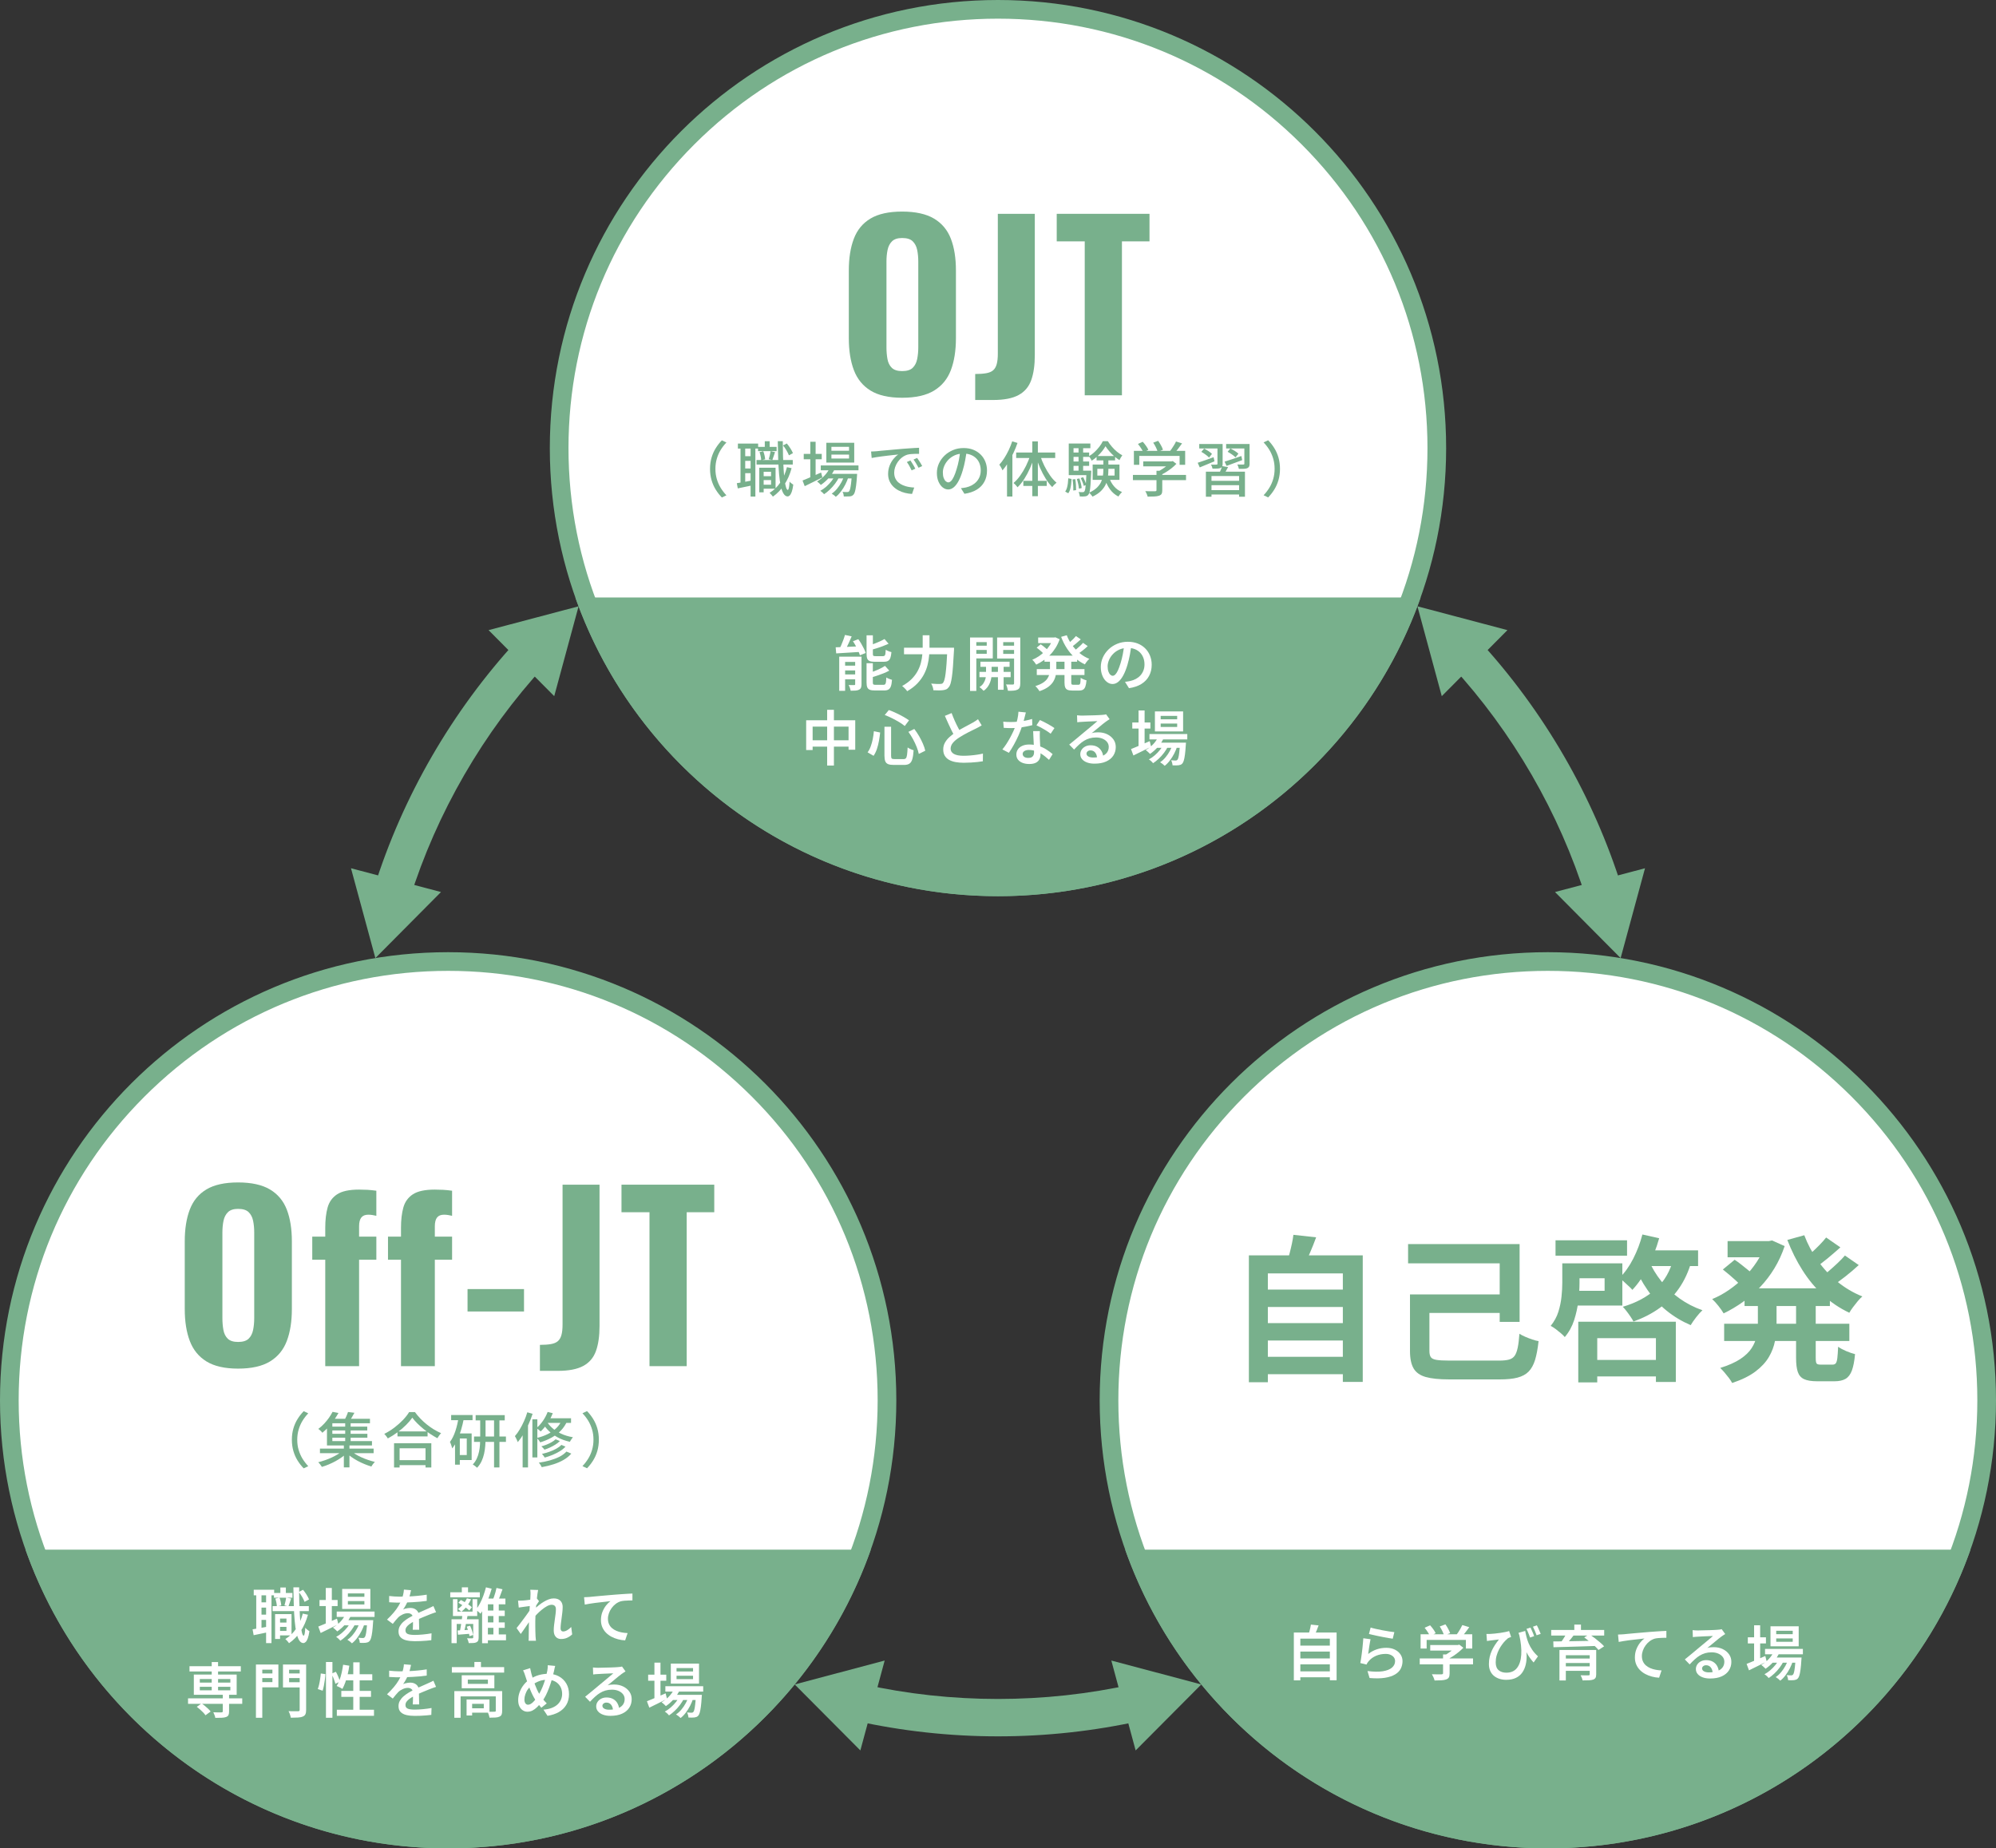 <?xml version="1.0" encoding="UTF-8"?><svg id="_レイヤー_2" xmlns="http://www.w3.org/2000/svg" width="534.45" height="495" viewBox="0 0 534.45 495"><rect x="0" y="0" width="534.45" height="495" fill="#333333" stroke="none"/><g id="_レイヤー_1-2"><path d="M424.73,240.69c-7.19-22.99-19.66-44.56-36.06-62.39l7.36-6.77c17.39,18.9,30.62,41.78,38.25,66.17l-9.54,2.98Z" style="fill:#78b08c; stroke-width:0px;"/><polygon points="386.05 186.43 379.53 162.37 403.63 168.75 386.05 186.43" style="fill:#78b08c; stroke-width:0px;"/><polygon points="416.37 238.89 433.94 256.58 440.47 232.52 416.37 238.89" style="fill:#78b08c; stroke-width:0px;"/><path d="M267.22,465c-12.9,0-25.77-1.41-38.25-4.19l2.18-9.76c23.53,5.25,48.61,5.25,72.14,0l2.18,9.76c-12.48,2.78-25.34,4.19-38.24,4.19Z" style="fill:#78b08c; stroke-width:0px;"/><polygon points="297.57 444.7 321.66 451.1 304.08 468.77 297.57 444.7" style="fill:#78b08c; stroke-width:0px;"/><polygon points="236.88 444.7 212.79 451.1 230.37 468.77 236.88 444.7" style="fill:#78b08c; stroke-width:0px;"/><path d="M109.72,240.68l-9.54-2.99c7.63-24.39,20.86-47.27,38.25-66.17l7.36,6.77c-16.4,17.82-28.88,39.4-36.07,62.39Z" style="fill:#78b08c; stroke-width:0px;"/><polygon points="118.08 238.89 100.51 256.58 93.98 232.52 118.08 238.89" style="fill:#78b08c; stroke-width:0px;"/><polygon points="148.4 186.43 154.92 162.37 130.82 168.75 148.4 186.43" style="fill:#78b08c; stroke-width:0px;"/><path d="M414.45,492.5c-64.79,0-117.5-52.71-117.5-117.5s52.71-117.5,117.5-117.5,117.5,52.71,117.5,117.5-52.71,117.5-117.5,117.5Z" style="fill:#fff; stroke-width:0px;"/><path d="M414.45,260c30.72,0,59.6,11.96,81.32,33.68,21.72,21.72,33.68,50.6,33.68,81.32s-11.96,59.6-33.68,81.32c-21.72,21.72-50.6,33.68-81.32,33.68s-59.6-11.96-81.32-33.68c-21.72-21.72-33.68-50.6-33.68-81.32s11.96-59.6,33.68-81.32c21.72-21.72,50.6-33.68,81.32-33.68M414.45,255c-66.27,0-120,53.73-120,120,0,66.27,53.73,120,120,120,66.27,0,120-53.73,120-120s-53.73-120-120-120h0Z" style="fill:#78b08c; stroke-width:0px;"/><path d="M301.28,415c16.47,46.61,60.92,80,113.17,80s96.7-33.39,113.17-80h-226.34Z" style="fill:#78b08c; stroke-width:0px;"/><path d="M120,492.5c-64.79,0-117.5-52.71-117.5-117.5,0-64.79,52.71-117.5,117.5-117.5,31.38,0,60.89,12.22,83.08,34.42,22.19,22.19,34.41,51.7,34.41,83.08,0,64.79-52.71,117.5-117.5,117.5Z" style="fill:#fff; stroke-width:0px;"/><path d="M120,260c30.72,0,59.6,11.96,81.32,33.68,21.72,21.72,33.68,50.6,33.68,81.32s-11.96,59.6-33.68,81.32c-21.72,21.72-50.6,33.68-81.32,33.68s-59.6-11.96-81.32-33.68c-21.72-21.72-33.68-50.6-33.68-81.32s11.96-59.6,33.68-81.32c21.72-21.72,50.6-33.68,81.32-33.68M120,255C53.73,255,0,308.73,0,375s53.73,120,120,120,120-53.73,120-120-53.73-120-120-120h0Z" style="fill:#78b08c; stroke-width:0px;"/><path d="M6.83,415c16.47,46.61,60.92,80,113.17,80s96.7-33.39,113.17-80H6.83Z" style="fill:#78b08c; stroke-width:0px;"/><path d="M267.22,237.5c-64.79,0-117.5-52.71-117.5-117.5S202.43,2.5,267.22,2.5s117.5,52.71,117.5,117.5-52.71,117.5-117.5,117.5Z" style="fill:#fff; stroke-width:0px;"/><path d="M267.22,5c30.72,0,59.6,11.96,81.32,33.68,21.72,21.72,33.68,50.6,33.68,81.32s-11.96,59.6-33.68,81.32c-21.72,21.72-50.6,33.68-81.32,33.68s-59.6-11.96-81.32-33.68c-21.72-21.72-33.68-50.6-33.68-81.32s11.96-59.6,33.68-81.32c21.72-21.72,50.6-33.68,81.32-33.68M267.22,0c-66.27,0-120,53.73-120,120s53.73,120,120,120,120-53.73,120-120S333.5,0,267.22,0h0Z" style="fill:#78b08c; stroke-width:0px;"/><path d="M154.05,160c16.47,46.61,60.92,80,113.17,80s96.7-33.39,113.17-80h-226.34Z" style="fill:#78b08c; stroke-width:0px;"/><path d="M346.43,437.2h11.46v12.78h-1.81v-11.14h-7.9v11.17h-1.74v-12.82ZM347.6,440.7h8.86v1.6h-8.86v-1.6ZM347.6,444.14h8.86v1.58h-8.86v-1.58ZM347.6,447.6h8.86v1.58h-8.86v-1.58ZM351.01,435.07l2.06.22c-.18.51-.38,1.02-.58,1.51s-.4.93-.58,1.29l-1.57-.29c.1-.27.19-.56.27-.88s.17-.64.24-.97c.07-.33.13-.62.16-.89Z" style="fill:#fff; stroke-width:0px;"/><path d="M366.98,438.98c-.05.24-.11.53-.17.88-.06.35-.12.72-.18,1.1s-.11.75-.16,1.1c-.05.35-.09.65-.12.88.74-.57,1.51-.98,2.32-1.25s1.65-.4,2.53-.4,1.68.17,2.33.5,1.14.77,1.49,1.3c.35.54.52,1.13.52,1.77,0,.73-.16,1.39-.47,2.01s-.82,1.13-1.52,1.55c-.7.42-1.61.72-2.73.9-1.12.18-2.49.19-4.1.06l-.56-1.87c1.63.21,2.99.23,4.09.06,1.09-.18,1.92-.5,2.47-.98s.83-1.06.83-1.75c0-.37-.11-.7-.32-.99-.21-.29-.51-.51-.89-.68s-.81-.25-1.3-.25c-.94,0-1.81.17-2.6.51-.79.34-1.45.83-1.98,1.46-.14.16-.25.31-.34.45-.09.14-.16.28-.22.43l-1.66-.4c.06-.31.13-.67.19-1.1.06-.42.13-.87.19-1.36.06-.49.12-.98.18-1.47.05-.5.1-.98.14-1.45.04-.47.08-.89.1-1.26l1.94.26ZM366.99,435.86c.37.12.84.24,1.42.37.57.13,1.17.25,1.79.37.62.12,1.22.22,1.78.31.56.09,1.02.15,1.37.18l-.43,1.76c-.32-.04-.7-.1-1.14-.18s-.92-.17-1.42-.26c-.51-.1-1-.19-1.49-.3-.49-.1-.93-.2-1.34-.29-.41-.09-.73-.17-.98-.23l.45-1.73Z" style="fill:#fff; stroke-width:0px;"/><path d="M380.15,444.14h14.27v1.58h-14.27v-1.58ZM380.39,437.66h13.82v3.82h-1.7v-2.3h-10.51v2.3h-1.62v-3.82ZM381.46,435.92l1.46-.66c.3.32.59.68.87,1.07.28.39.49.75.62,1.06l-1.55.74c-.12-.31-.31-.67-.58-1.08-.27-.41-.54-.79-.82-1.13ZM382.96,440.54h7.54v1.49h-7.54v-1.49ZM386.39,443.07h1.76v5.07c0,.46-.07.81-.2,1.06-.13.25-.38.44-.74.57-.35.12-.78.19-1.28.22-.5.03-1.1.05-1.81.05-.05-.25-.15-.53-.29-.85-.14-.32-.28-.59-.42-.82.35.01.71.02,1.06.02.36,0,.67,0,.94,0h.56c.16-.01.27-.04.33-.08s.09-.12.09-.24v-5.02ZM385.51,435.57l1.52-.56c.26.35.5.75.74,1.2s.41.83.52,1.15l-1.62.64c-.09-.33-.24-.73-.46-1.18-.22-.46-.46-.87-.7-1.25ZM389.94,440.54h.43l.37-.1,1.09.83c-.36.38-.78.77-1.25,1.15-.47.38-.96.74-1.47,1.08-.51.34-1.03.63-1.55.87-.11-.15-.25-.32-.44-.52s-.34-.35-.47-.47c.42-.21.84-.47,1.26-.76.43-.29.82-.59,1.18-.9.36-.31.64-.6.86-.86v-.32ZM391.55,435.2l1.86.56c-.36.52-.74,1.04-1.14,1.54-.39.5-.76.93-1.09,1.28l-1.39-.53c.21-.26.43-.55.65-.88s.43-.67.62-1.02.36-.66.49-.95Z" style="fill:#fff; stroke-width:0px;"/><path d="M398,437.58c.28.02.58.02.9,0,.37-.02.8-.06,1.3-.1.49-.05.98-.11,1.48-.18.5-.07.96-.15,1.38-.24.43-.08.77-.18,1.02-.27l.54,1.6c-.12.03-.25.08-.41.14-.16.06-.3.12-.42.18-.2.16-.45.39-.74.68-.29.29-.58.65-.88,1.06-.3.41-.58.86-.83,1.36s-.46,1.03-.62,1.61c-.16.58-.23,1.18-.23,1.81,0,.49.08.91.22,1.26s.35.63.62.84c.26.21.57.37.91.47s.71.15,1.1.15c1.24,0,2.19-.42,2.85-1.26s1.04-2.03,1.14-3.55c.1-1.53-.08-3.31-.54-5.36l1.68,2.8c.17.89.27,1.77.3,2.65s-.05,1.72-.23,2.51c-.18.79-.48,1.5-.9,2.12-.42.62-.99,1.11-1.7,1.46s-1.59.54-2.63.54c-.64,0-1.24-.09-1.8-.26-.56-.18-1.05-.44-1.48-.79-.43-.35-.76-.79-1-1.32s-.36-1.14-.36-1.85.07-1.32.21-1.92c.14-.6.33-1.16.58-1.7s.53-1.04.86-1.54c.33-.49.67-.96,1.03-1.42-.21.02-.47.05-.76.09-.29.04-.58.07-.85.1-.27.03-.49.06-.66.08-.16.02-.31.04-.46.06-.14.02-.3.05-.47.08l-.14-1.87ZM408.39,436.77c.08.5.2,1.03.34,1.59.14.56.33,1.14.58,1.73.25.59.58,1.18.98,1.77.41.59.91,1.16,1.52,1.71l-1.17,1.65c-.59-.65-1.12-1.37-1.6-2.17-.48-.79-.92-1.67-1.31-2.63s-.77-2.01-1.14-3.14l1.79-.51ZM409.81,435.87c.11.21.22.46.34.74.12.28.24.55.36.82.12.27.21.52.27.74l-1.09.37c-.08-.25-.18-.51-.29-.78s-.22-.55-.33-.81c-.11-.26-.23-.5-.34-.73l1.07-.35ZM411.5,435.26c.18.32.37.7.55,1.14s.35.83.49,1.16l-1.1.37c-.13-.36-.28-.75-.46-1.18-.18-.42-.35-.79-.52-1.11l1.04-.38Z" style="fill:#fff; stroke-width:0px;"/><path d="M415.35,436.51h14.19v1.5h-14.19v-1.5ZM415.92,439.58c.74,0,1.56,0,2.48-.02s1.9-.03,2.94-.05c1.04-.02,2.1-.04,3.19-.06s2.17-.03,3.23-.06l-.1,1.39c-1.4.05-2.8.1-4.22.14-1.42.04-2.77.08-4.06.12-1.29.04-2.42.07-3.42.09l-.05-1.57ZM417.55,441.87h8.66v1.41h-6.94v6.75h-1.71v-8.16ZM419.46,437.42l1.92.5c-.36.49-.75.98-1.17,1.47-.42.49-.79.91-1.12,1.25l-1.38-.5c.2-.26.41-.54.63-.86.22-.31.42-.64.62-.97.19-.33.36-.63.5-.9ZM418.59,444.16h7.73v1.2h-7.73v-1.2ZM418.59,446.26h7.7v1.2h-7.7v-1.2ZM421.54,435.07h1.78v2.19h-1.78v-2.19ZM425.66,441.87h1.74v6.51c0,.42-.06.73-.18.94-.12.21-.33.37-.63.48-.31.11-.7.17-1.16.19s-1.02.03-1.67.03c-.04-.2-.12-.44-.22-.7-.1-.26-.21-.49-.31-.68.28,0,.56.02.85.02.29,0,.54,0,.77,0,.22,0,.38,0,.46,0,.14,0,.23-.02.28-.07s.07-.12.07-.23v-6.5ZM424.19,438.51l1.39-.85c.45.3.92.64,1.42,1.02.5.38.97.76,1.42,1.15.45.39.82.74,1.1,1.06l-1.5.98c-.26-.32-.6-.68-1.02-1.07s-.88-.79-1.37-1.19c-.49-.4-.96-.76-1.43-1.1Z" style="fill:#fff; stroke-width:0px;"/><path d="M433.25,437.74c.32-.01.62-.02.9-.04.28-.02.49-.03.64-.04.31-.03.71-.07,1.19-.12s1.03-.1,1.64-.15c.61-.05,1.26-.11,1.95-.17s1.41-.12,2.14-.18c.57-.04,1.12-.08,1.66-.12s1.06-.07,1.54-.1c.48-.03.91-.05,1.28-.06v1.84c-.29,0-.62,0-1,.02-.38.01-.75.03-1.12.06s-.7.08-.98.15c-.5.15-.96.38-1.38.7-.42.32-.79.7-1.1,1.13-.31.43-.55.89-.72,1.38-.17.49-.26.97-.26,1.45,0,.55.1,1.04.29,1.46.19.42.46.77.79,1.06.34.29.73.54,1.18.73.45.19.93.34,1.44.43.51.1,1.04.15,1.57.18l-.66,1.95c-.65-.03-1.29-.13-1.92-.3-.63-.17-1.22-.39-1.77-.69-.55-.29-1.03-.65-1.45-1.08s-.74-.92-.98-1.47c-.24-.55-.36-1.18-.36-1.89,0-.79.13-1.51.39-2.18.26-.66.59-1.24.98-1.74.39-.5.79-.88,1.18-1.16-.32.04-.7.09-1.14.14-.44.05-.92.1-1.43.16-.51.06-1.03.12-1.55.18-.52.06-1.02.14-1.5.22s-.89.16-1.26.23l-.19-1.97Z" style="fill:#fff; stroke-width:0px;"/><path d="M453.25,436.56c.21.02.44.04.69.06.25.02.47.02.67.02.17,0,.43,0,.78-.02.35-.01.75-.02,1.18-.03.44-.01.88-.02,1.32-.03.44,0,.84-.03,1.19-.05.35-.02.62-.04.8-.05.3-.02.54-.04.71-.07.18-.03.31-.06.41-.09l.94,1.3c-.17.11-.35.22-.53.34-.18.12-.36.24-.53.37-.21.15-.47.35-.78.6-.31.25-.64.52-.99.82-.35.29-.7.58-1.04.86-.34.28-.65.53-.93.75.3-.1.59-.16.87-.18.28-.03.57-.04.86-.04.9,0,1.7.17,2.41.51.71.34,1.27.81,1.69,1.4s.62,1.27.62,2.04c0,.84-.22,1.6-.65,2.27-.43.67-1.07,1.2-1.92,1.59-.85.39-1.9.58-3.14.58-.74,0-1.39-.1-1.96-.31-.57-.21-1.02-.5-1.34-.88-.33-.38-.49-.82-.49-1.34,0-.42.11-.8.34-1.17.23-.36.55-.66.97-.88.42-.22.9-.34,1.44-.34.73,0,1.34.15,1.83.44.5.29.88.69,1.14,1.18s.41,1.02.43,1.58l-1.66.24c-.02-.61-.19-1.1-.5-1.49s-.73-.58-1.25-.58c-.32,0-.58.09-.78.26-.2.17-.3.37-.3.59,0,.32.16.58.49.77s.75.29,1.29.29c.9,0,1.66-.11,2.28-.34.62-.22,1.1-.55,1.42-.98.32-.43.48-.94.48-1.54,0-.49-.15-.92-.45-1.3-.3-.38-.7-.67-1.22-.89-.51-.21-1.09-.32-1.73-.32s-1.21.08-1.73.23-1.01.37-1.47.65c-.46.28-.9.62-1.34,1.02-.43.4-.88.84-1.34,1.34l-1.3-1.34c.3-.23.63-.51,1.01-.82.37-.31.75-.62,1.14-.94.38-.32.75-.62,1.09-.91.34-.29.63-.53.86-.72.22-.18.49-.4.8-.66s.63-.52.96-.8c.33-.28.65-.54.94-.79.3-.25.54-.46.74-.63-.16,0-.38,0-.66.02-.28.02-.58.03-.91.04-.33.01-.66.02-.99.04-.33.02-.64.03-.92.05-.28.02-.51.03-.68.04-.2.01-.41.02-.63.04-.22.02-.42.04-.6.07l-.06-1.87Z" style="fill:#fff; stroke-width:0px;"/><path d="M467.67,445.6c.41-.16.88-.35,1.42-.58.54-.22,1.12-.47,1.74-.74.61-.27,1.23-.53,1.85-.8l.37,1.49c-.81.41-1.63.82-2.46,1.23-.83.42-1.59.79-2.28,1.12l-.64-1.73ZM468,438.48h4.85v1.63h-4.85v-1.63ZM469.68,435.26h1.62v9.92h-1.62v-9.92ZM475.04,442.11l1.47.37c-.41.92-.95,1.76-1.62,2.52s-1.39,1.39-2.14,1.9c-.09-.1-.2-.21-.34-.34-.14-.13-.29-.26-.43-.39-.14-.13-.27-.23-.39-.3.75-.42,1.43-.95,2.04-1.6s1.08-1.37,1.42-2.14ZM476.45,444.19l1.14.67c-.27.55-.62,1.12-1.05,1.7-.43.58-.91,1.11-1.42,1.6-.52.49-1.03.9-1.54,1.23-.14-.18-.31-.37-.51-.55-.2-.19-.41-.34-.62-.47.53-.28,1.06-.64,1.58-1.09.52-.45.99-.94,1.42-1.48.43-.54.77-1.07,1.02-1.61ZM472.61,441.58h10.13v1.44h-10.13v-1.44ZM474.07,435.52h7.55v5.36h-7.55v-5.36ZM474.39,443.89h6.67v1.38h-6.67v-1.38ZM478.9,444.18l1.17.62c-.2.65-.48,1.31-.82,1.99-.35.68-.74,1.3-1.18,1.88s-.9,1.05-1.38,1.42c-.15-.16-.34-.33-.57-.51-.23-.18-.45-.33-.66-.45.51-.33.99-.76,1.44-1.3.45-.53.85-1.12,1.19-1.76.35-.64.62-1.27.81-1.9ZM475.6,436.72v.91h4.42v-.91h-4.42ZM475.6,438.77v.91h4.42v-.91h-4.42ZM480.79,443.89h1.6c-.01.31-.03.52-.05.62-.06,1.06-.14,1.92-.23,2.59-.09.67-.19,1.19-.3,1.55-.11.36-.23.63-.38.8-.15.17-.31.29-.47.35-.17.06-.35.11-.55.14-.18.02-.41.03-.7.04-.28,0-.59,0-.92-.02-.01-.2-.05-.43-.12-.7-.07-.26-.16-.48-.26-.66.27.02.51.04.72.05.21,0,.37.02.48.02s.2-.01.27-.04c.07-.03.14-.08.21-.15.1-.1.19-.3.27-.61.09-.31.16-.77.23-1.37s.14-1.39.2-2.38v-.24Z" style="fill:#fff; stroke-width:0px;"/><path d="M67.63,436.34c.56-.1,1.24-.21,2.02-.35s1.57-.28,2.38-.43l.13,1.46c-.74.16-1.47.32-2.21.47-.74.16-1.41.3-2.03.42l-.29-1.57ZM67.94,425.73h5.47v1.5h-5.47v-1.5ZM68.61,426.53h1.41v10.1h-1.41v-10.1ZM69.28,429.12h2.83v1.41h-2.83v-1.41ZM69.28,432.4h2.83v1.41h-2.83v-1.41ZM71.25,426.51h1.44v13.52h-1.44v-13.52ZM72.99,430.13h9.7v1.34h-9.7v-1.34ZM73.36,426.61h4.94v1.26h-4.94v-1.26ZM73.66,432.26h1.33v6.66h-1.33v-6.66ZM73.73,428.11l1.1-.26c.14.32.25.68.33,1.07s.13.74.15,1.02l-1.18.29c0-.29-.04-.63-.12-1.02s-.17-.76-.28-1.1ZM74.32,434.53h2.99v1.15h-2.99v-1.15ZM74.67,432.26h3.39v5.71h-3.39v-1.2h2.03v-3.31h-2.03v-1.2ZM75.07,425.14h1.47v2.34h-1.47v-2.34ZM76.62,427.84l1.33.26c-.13.37-.25.75-.38,1.13-.12.38-.23.7-.33.97l-1.07-.26c.08-.3.17-.64.26-1.04.09-.39.15-.75.18-1.06ZM81.07,432.13l1.39.3c-.47,1.69-1.13,3.17-1.98,4.46-.85,1.29-1.88,2.34-3.09,3.16-.05-.1-.14-.21-.26-.35-.12-.14-.25-.28-.38-.42-.13-.14-.25-.26-.35-.34,1.16-.7,2.13-1.64,2.91-2.8.78-1.16,1.37-2.5,1.76-4ZM78.58,425.1h1.52c-.01,1.38,0,2.7.04,3.97.04,1.27.09,2.45.15,3.53.06,1.08.15,2.03.25,2.84.1.81.22,1.44.34,1.9.13.45.27.69.43.7.11,0,.2-.19.27-.56.08-.37.13-.9.16-1.57.09.11.2.23.34.36.14.13.29.25.43.35.14.1.26.18.34.23-.13.85-.28,1.51-.46,1.97-.18.46-.37.77-.58.94-.2.17-.39.26-.58.26-.44-.01-.81-.25-1.11-.73-.3-.47-.55-1.15-.75-2.03-.2-.88-.35-1.93-.46-3.16-.11-1.23-.19-2.6-.24-4.11-.05-1.51-.09-3.14-.11-4.88ZM80,426.34l1.14-.59c.33.38.64.82.94,1.3s.52.91.67,1.27l-1.2.67c-.13-.37-.34-.81-.63-1.31-.29-.5-.6-.95-.92-1.34Z" style="fill:#fff; stroke-width:0px;"/><path d="M85.22,435.6c.41-.16.88-.35,1.42-.58.54-.22,1.12-.47,1.74-.74.61-.27,1.23-.53,1.85-.8l.37,1.49c-.81.41-1.63.82-2.46,1.23-.83.42-1.59.79-2.28,1.12l-.64-1.73ZM85.55,428.48h4.85v1.63h-4.85v-1.63ZM87.23,425.26h1.62v9.92h-1.62v-9.92ZM92.59,432.11l1.47.37c-.41.92-.95,1.76-1.62,2.52s-1.39,1.39-2.14,1.9c-.09-.1-.2-.21-.34-.34-.14-.13-.29-.26-.43-.39-.14-.13-.27-.23-.39-.3.75-.42,1.43-.95,2.04-1.6s1.08-1.37,1.42-2.14ZM94,434.19l1.14.67c-.27.55-.62,1.12-1.05,1.7-.43.58-.91,1.11-1.42,1.6-.52.49-1.03.9-1.54,1.23-.14-.18-.31-.37-.51-.55-.2-.19-.41-.34-.62-.47.53-.28,1.06-.64,1.58-1.09.52-.45.99-.94,1.42-1.48.43-.54.77-1.07,1.02-1.61ZM90.16,431.58h10.13v1.44h-10.13v-1.44ZM91.62,425.52h7.55v5.36h-7.55v-5.36ZM91.94,433.89h6.67v1.38h-6.67v-1.38ZM96.45,434.18l1.17.62c-.2.65-.48,1.31-.82,1.99-.35.68-.74,1.3-1.18,1.88s-.9,1.05-1.38,1.42c-.15-.16-.34-.33-.57-.51-.23-.18-.45-.33-.66-.45.51-.33.99-.76,1.44-1.3.45-.53.85-1.12,1.19-1.76.35-.64.62-1.27.81-1.9ZM93.15,426.72v.91h4.42v-.91h-4.42ZM93.15,428.77v.91h4.42v-.91h-4.42ZM98.34,433.89h1.6c-.01.31-.03.52-.05.62-.06,1.06-.14,1.92-.23,2.59-.09.67-.19,1.19-.3,1.55-.11.36-.23.63-.38.8-.15.17-.31.29-.47.35-.17.06-.35.11-.55.14-.18.02-.41.03-.7.04-.28,0-.59,0-.92-.02-.01-.2-.05-.43-.12-.7-.07-.26-.16-.48-.26-.66.27.02.51.04.72.05.21,0,.37.02.48.02s.2-.01.27-.04c.07-.03.14-.08.21-.15.1-.1.19-.3.27-.61.09-.31.16-.77.23-1.37s.14-1.39.2-2.38v-.24Z" style="fill:#fff; stroke-width:0px;"/><path d="M110.06,425.86c-.06.3-.15.67-.26,1.13-.11.45-.28.96-.5,1.53-.17.42-.38.85-.62,1.3-.24.45-.49.85-.74,1.2.16-.08.35-.16.58-.22s.46-.1.7-.14c.24-.03.46-.05.65-.05.66,0,1.21.19,1.65.57.44.38.66.93.66,1.64,0,.21,0,.48,0,.78,0,.31.01.63.02.98,0,.34.01.67.02,1s.02.62.02.87h-1.73c.02-.19.04-.42.05-.68.01-.26.02-.54.02-.83,0-.29,0-.57,0-.84v-.72c0-.5-.14-.85-.42-1.06-.28-.2-.59-.3-.94-.3-.47,0-.94.11-1.4.33-.46.22-.86.48-1.18.79-.23.24-.47.5-.7.78-.23.29-.49.61-.77.96l-1.54-1.15c.7-.67,1.31-1.31,1.82-1.92.51-.61.94-1.2,1.28-1.78.34-.58.62-1.14.83-1.69.16-.44.29-.89.4-1.34.11-.46.17-.89.19-1.3l1.89.16ZM104.19,427.41c.42.05.89.1,1.41.13s.98.05,1.38.05c.7,0,1.47-.02,2.31-.05.84-.03,1.68-.09,2.54-.17s1.66-.18,2.43-.31v1.66c-.57.09-1.17.16-1.82.22-.65.06-1.31.11-1.98.14-.67.04-1.31.06-1.92.08-.61.02-1.17.02-1.66.02-.22,0-.49,0-.79,0-.3,0-.62-.02-.95-.04-.33-.02-.65-.04-.94-.05v-1.68ZM116.74,431.76c-.16.04-.34.1-.55.18-.21.08-.42.15-.63.23-.21.08-.41.15-.58.22-.53.21-1.15.47-1.86.76-.71.29-1.44.63-2.18,1.02-.5.26-.93.51-1.28.77-.35.26-.62.52-.81.79-.19.27-.28.57-.28.89,0,.25.05.45.16.61s.27.28.48.37c.21.08.47.15.78.18.31.04.66.06,1.06.06.66,0,1.4-.04,2.22-.12.82-.08,1.58-.18,2.28-.31l-.06,1.84c-.36.04-.8.09-1.32.14s-1.05.08-1.6.1c-.55.02-1.07.03-1.56.03-.81,0-1.54-.08-2.19-.23-.65-.15-1.17-.42-1.54-.8-.38-.38-.57-.9-.57-1.58,0-.53.12-1.02.37-1.45.25-.43.57-.83.98-1.18s.85-.68,1.34-.97.96-.55,1.43-.8c.5-.26.96-.48,1.38-.66s.8-.36,1.16-.51c.36-.16.7-.31,1.03-.46.29-.13.57-.26.84-.38.27-.13.54-.26.81-.4l.72,1.68Z" style="fill:#fff; stroke-width:0px;"/><path d="M120.56,426.42h7.92v1.36h-7.92v-1.36ZM120.9,433.65h6.38v1.25h-4.99v5.15h-1.39v-6.4ZM121.28,428.26h1.2v3.34h4.05v-3.34h1.25v4.51h-6.5v-4.51ZM122.51,436.64c.47-.02,1.01-.05,1.62-.08.61-.03,1.25-.07,1.92-.11l.02,1.06c-.62.05-1.22.1-1.79.14-.58.04-1.13.09-1.65.13l-.11-1.14ZM125.01,428.03l1.12.27c-.3.65-.68,1.27-1.14,1.86s-.95,1.08-1.46,1.47c-.1-.1-.24-.22-.43-.36-.19-.14-.35-.26-.48-.36.5-.35.96-.78,1.39-1.28.43-.5.76-1.03,1.01-1.6ZM122.74,429.22l.67-.74c.34.17.7.37,1.07.6.37.23.73.46,1.06.7.34.23.61.45.81.66l-.7.85c-.2-.2-.47-.43-.79-.67-.33-.25-.67-.49-1.04-.74s-.73-.46-1.08-.66ZM123.81,432.34l1.41.21c-.1.54-.21,1.11-.33,1.7-.12.59-.25,1.16-.37,1.7-.12.54-.24,1.02-.34,1.42l-1.14-.21c.12-.42.22-.91.32-1.48.1-.57.19-1.15.27-1.74.09-.59.14-1.13.18-1.61ZM123.66,425.09h1.66v1.97h-1.66v-1.97ZM124.96,435.63l.91-.26c.19.41.37.84.52,1.31.15.47.25.86.3,1.18l-.98.3c-.04-.33-.14-.74-.28-1.22-.14-.48-.3-.92-.47-1.33ZM126.72,433.65h1.44v4.91c0,.32-.04.58-.12.78s-.24.35-.47.47c-.22.11-.5.17-.83.19-.33.02-.74.03-1.22.03-.03-.19-.09-.41-.18-.66-.09-.25-.18-.46-.27-.64.31,0,.6.02.86.02h.54c.08-.01.15-.03.18-.06.04-.03.06-.08.06-.16v-4.88ZM130.11,425.09l1.54.37c-.24.83-.51,1.66-.82,2.48-.31.82-.65,1.59-1.02,2.32s-.75,1.36-1.16,1.9c-.09-.1-.2-.21-.35-.34-.15-.13-.3-.27-.46-.4-.16-.13-.3-.24-.43-.31.39-.49.76-1.06,1.1-1.7.34-.64.64-1.34.91-2.07.27-.74.5-1.48.7-2.24ZM130.64,428.1h4.69v1.54h-4.69v10.42h-1.55v-10.61l1.26-1.34h.29ZM129.76,431.31h5.39v1.46h-5.39v-1.46ZM129.76,434.48h5.39v1.46h-5.39v-1.46ZM129.79,437.7h5.7v1.57h-5.7v-1.57ZM132.93,425.26l1.62.35c-.21.6-.43,1.2-.66,1.81s-.45,1.13-.66,1.55l-1.34-.35c.13-.3.26-.65.4-1.04s.27-.79.38-1.2.21-.78.27-1.12ZM132.11,428.82h1.44v9.66h-1.44v-9.66Z" style="fill:#fff; stroke-width:0px;"/><path d="M142.22,430.06c-.16.02-.37.05-.64.08-.27.03-.55.07-.86.11-.31.04-.62.09-.94.13-.32.04-.61.09-.88.13l-.19-1.86c.21.01.42.01.62,0,.2,0,.42-.01.68-.02.25-.01.54-.04.89-.08.35-.04.7-.09,1.07-.14.37-.05.71-.1,1.03-.17s.57-.13.74-.19l.59.75c-.09.13-.19.29-.32.48s-.25.38-.38.58c-.12.19-.23.36-.33.51l-.8,2.77c-.18.27-.4.59-.66.97-.26.38-.53.78-.81,1.19s-.56.82-.84,1.22c-.28.4-.53.75-.75,1.06l-1.12-1.58c.2-.25.44-.54.7-.88.27-.34.54-.71.83-1.1s.57-.78.86-1.16c.28-.38.54-.75.78-1.09s.43-.63.58-.86l.05-.53.11-.34ZM142.05,427.1v-.66c0-.23-.02-.46-.06-.7l2.1.06c-.05.25-.11.6-.18,1.06-.07.46-.14.99-.2,1.59-.06.6-.12,1.23-.18,1.9-.06.66-.11,1.32-.14,1.98s-.06,1.27-.06,1.83c0,.45,0,.89,0,1.34,0,.44.01.89.02,1.34,0,.45.03.92.05,1.41.01.14.03.32.05.55s.04.43.06.6h-1.98c.02-.18.03-.38.04-.6,0-.22,0-.39,0-.52.01-.51.02-.98.02-1.42,0-.43.01-.89.02-1.37.01-.48.02-1.04.03-1.68.01-.25.03-.56.05-.95.02-.39.04-.82.07-1.28.03-.46.06-.94.09-1.42.03-.48.06-.93.1-1.35.03-.42.06-.78.07-1.09s.02-.51.02-.62ZM153.2,437.7c-.38.36-.82.66-1.32.89-.5.23-1.05.34-1.67.34-.58,0-1.04-.2-1.4-.59s-.54-.96-.54-1.71c0-.44.03-.91.09-1.41.06-.5.12-1.01.2-1.52.07-.51.14-1,.2-1.47.06-.47.09-.89.09-1.26,0-.41-.1-.71-.3-.91-.2-.2-.48-.3-.84-.3s-.79.12-1.25.38c-.46.25-.93.57-1.41.97-.48.39-.94.82-1.38,1.28-.44.46-.83.9-1.18,1.31v-2.21c.2-.21.46-.46.78-.75s.67-.59,1.06-.9.81-.6,1.26-.87c.44-.27.89-.49,1.34-.66.45-.17.88-.25,1.3-.25.55,0,1.01.1,1.37.3.36.2.62.47.8.82s.26.74.26,1.19c0,.41-.03.86-.08,1.35s-.12,1-.19,1.52c-.08.52-.14,1.02-.2,1.52s-.09.95-.09,1.35c0,.22.06.41.18.57s.29.23.51.23c.32,0,.67-.1,1.04-.31s.75-.5,1.12-.89l.26,2Z" style="fill:#fff; stroke-width:0px;"/><path d="M156.4,427.74c.32-.01.62-.02.9-.04.28-.02.49-.03.64-.04.31-.03.71-.07,1.19-.12.48-.05,1.03-.1,1.64-.15.61-.05,1.26-.11,1.95-.17s1.41-.12,2.14-.18c.57-.04,1.12-.08,1.66-.12s1.06-.07,1.54-.1c.48-.03.91-.05,1.28-.06v1.84c-.29,0-.62,0-1,.02-.38.01-.75.03-1.12.06s-.7.08-.98.15c-.5.15-.96.38-1.38.7-.42.32-.79.7-1.1,1.13-.31.43-.55.89-.72,1.38-.17.49-.26.97-.26,1.45,0,.55.1,1.04.29,1.46.19.42.46.77.79,1.06.34.29.73.54,1.18.73.45.19.93.34,1.44.43.51.1,1.03.15,1.57.18l-.66,1.95c-.65-.03-1.29-.13-1.92-.3-.63-.17-1.22-.39-1.77-.69-.55-.29-1.03-.65-1.45-1.08s-.74-.92-.98-1.47-.36-1.18-.36-1.89c0-.79.13-1.51.39-2.18.26-.66.59-1.24.98-1.74.39-.5.79-.88,1.18-1.16-.32.04-.7.09-1.14.14s-.92.1-1.43.16-1.03.12-1.55.18c-.52.06-1.02.14-1.5.22s-.89.16-1.26.23l-.19-1.97Z" style="fill:#fff; stroke-width:0px;"/><path d="M50.35,454.83h14.51v1.46h-14.51v-1.46ZM50.74,446.22h13.74v1.41h-13.74v-1.41ZM51.9,448.46h11.47v5.41h-11.47v-5.41ZM52.69,457.09l1.28-.9c.3.19.6.42.91.67.31.26.6.51.87.77.27.26.49.5.65.72l-1.38,1.01c-.14-.22-.34-.47-.6-.74-.26-.27-.54-.54-.85-.81-.3-.27-.6-.51-.89-.73ZM53.5,449.65v.96h8.18v-.96h-8.18ZM53.5,451.73v.94h8.18v-.94h-8.18ZM56.69,445.1h1.7v8.16h-1.7v-8.16ZM59.66,453.7h1.68v4.64c0,.43-.06.75-.17.98-.11.22-.33.39-.65.51-.31.11-.7.17-1.17.19s-1.04.03-1.7.03c-.03-.22-.1-.47-.21-.75s-.21-.53-.32-.75c.3.01.6.02.9.03s.56.01.79,0c.23,0,.39,0,.49,0,.13-.01.22-.04.27-.07.05-.04.08-.11.08-.22v-4.59Z" style="fill:#fff; stroke-width:0px;"/><path d="M68.53,445.76h1.7v14.27h-1.7v-14.27ZM69.36,448.16h4.14v1.23h-4.14v-1.23ZM69.5,445.76h5.04v6.11h-5.04v-1.39h3.44v-3.33h-3.44v-1.39ZM81.15,445.76v1.39h-3.74v3.36h3.74v1.39h-5.38v-6.14h5.38ZM76.75,448.16h4.18v1.23h-4.18v-1.23ZM80.24,445.76h1.73v12.13c0,.51-.06.91-.19,1.18-.13.28-.36.49-.69.62-.33.15-.76.24-1.28.27s-1.17.05-1.94.05c-.02-.16-.06-.35-.13-.56-.06-.21-.14-.43-.22-.65-.09-.22-.17-.4-.26-.55.34.01.68.02,1.03.03.35.01.66.01.93,0,.27,0,.46,0,.57,0,.17,0,.29-.03.35-.09.06-.06.1-.17.1-.33v-12.11Z" style="fill:#fff; stroke-width:0px;"/><path d="M85.9,448.16l1.23.18c-.02.45-.07.94-.14,1.48-.07.54-.16,1.07-.26,1.58-.1.52-.22.98-.34,1.38l-1.3-.45c.14-.36.26-.78.37-1.26.11-.48.2-.98.27-1.49.08-.51.13-.99.16-1.42ZM87.28,445.09h1.73v14.93h-1.73v-14.93ZM88.77,448.21l1.17-.5c.23.42.46.87.66,1.37s.35.92.44,1.26l-1.25.59c-.05-.25-.13-.52-.24-.82-.11-.3-.23-.62-.36-.96s-.27-.65-.42-.94ZM91.87,445.82l1.66.26c-.11.79-.25,1.57-.44,2.33s-.4,1.48-.63,2.14c-.24.67-.5,1.25-.78,1.75-.11-.08-.26-.18-.45-.28-.19-.1-.38-.2-.58-.29-.19-.09-.36-.16-.5-.22.29-.46.54-.99.77-1.6.22-.61.41-1.26.57-1.97.16-.7.28-1.41.38-2.13ZM90.19,457.87h9.95v1.63h-9.95v-1.63ZM91.39,452.83h7.95v1.6h-7.95v-1.6ZM92.27,448.37h7.41v1.63h-7.9l.5-1.63ZM94.59,445.17h1.71v13.63h-1.71v-13.63Z" style="fill:#fff; stroke-width:0px;"/><path d="M110.06,445.86c-.06.3-.15.67-.26,1.13-.11.45-.28.96-.5,1.53-.17.42-.38.85-.62,1.3-.24.45-.49.85-.74,1.2.16-.08.35-.16.58-.22.23-.06.46-.1.7-.14.24-.03.46-.05.65-.05.66,0,1.21.19,1.65.57.44.38.66.93.66,1.64,0,.21,0,.48,0,.78,0,.31,0,.63.02.98,0,.34.01.67.02,1,0,.33.02.62.02.87h-1.73c.02-.19.04-.42.05-.68,0-.26.02-.54.02-.83,0-.29,0-.57,0-.84v-.72c0-.5-.14-.85-.42-1.06-.28-.2-.59-.3-.94-.3-.47,0-.94.11-1.4.33s-.86.48-1.18.79c-.23.24-.47.5-.7.78s-.49.61-.77.96l-1.54-1.15c.7-.67,1.31-1.31,1.82-1.92.51-.61.94-1.2,1.28-1.78.34-.58.62-1.14.83-1.69.16-.44.29-.89.4-1.34.11-.46.17-.89.19-1.3l1.89.16ZM104.19,447.41c.42.05.88.1,1.41.13.52.03.98.05,1.38.05.7,0,1.47-.02,2.31-.05.84-.03,1.68-.09,2.54-.17s1.66-.18,2.43-.31v1.66c-.57.09-1.17.16-1.82.22-.65.06-1.31.11-1.98.14s-1.31.06-1.92.08c-.61.02-1.17.02-1.66.02-.22,0-.49,0-.79,0-.3,0-.62-.02-.95-.04-.33-.02-.65-.04-.94-.05v-1.68ZM116.74,451.76c-.16.04-.34.1-.55.18-.21.08-.42.15-.63.23-.21.08-.41.15-.58.22-.53.21-1.16.47-1.86.76-.71.29-1.44.63-2.18,1.02-.5.26-.93.51-1.28.77-.35.26-.62.52-.81.79-.19.27-.28.57-.28.89,0,.25.05.45.16.61s.27.28.48.37c.21.08.47.15.78.18.31.04.66.06,1.06.06.66,0,1.4-.04,2.22-.12.82-.08,1.58-.18,2.28-.31l-.06,1.84c-.36.04-.8.09-1.32.14-.52.05-1.05.08-1.6.1-.55.02-1.07.03-1.56.03-.81,0-1.54-.08-2.19-.23-.65-.15-1.17-.42-1.54-.8-.38-.38-.57-.9-.57-1.58,0-.53.12-1.02.37-1.45.25-.43.57-.83.98-1.18s.85-.68,1.34-.97.96-.55,1.43-.8c.5-.26.96-.48,1.38-.66s.8-.36,1.16-.51c.36-.16.7-.31,1.03-.46.29-.13.57-.26.84-.38.27-.13.54-.26.81-.4l.72,1.68Z" style="fill:#fff; stroke-width:0px;"/><path d="M120.99,446.46h14v1.47h-14v-1.47ZM121.65,452.88h11.76v1.42h-10.08v5.73h-1.68v-7.15ZM123.63,448.64h8.74v3.47h-8.74v-3.47ZM124.93,455.12h1.49v4.29h-1.49v-4.29ZM125.26,449.81v1.14h5.38v-1.14h-5.38ZM125.7,455.12h5.36v3.54h-5.36v-1.17h3.84v-1.2h-3.84v-1.17ZM127.02,445.07h1.76v2.13h-1.76v-2.13ZM132.75,452.88h1.71v5.3c0,.41-.05.73-.15.98-.1.25-.3.44-.6.57-.29.13-.65.21-1.08.23-.43.03-.95.04-1.56.04-.03-.23-.1-.51-.21-.82s-.21-.57-.32-.78c.41.01.79.02,1.15.02s.61,0,.74-.02c.12,0,.2-.02.25-.06.05-.04.07-.1.07-.2v-5.26Z" style="fill:#fff; stroke-width:0px;"/><path d="M148.66,446.14c-.04.14-.08.3-.13.49s-.08.37-.12.56c-.04.19-.07.34-.1.46-.16.7-.35,1.42-.56,2.16-.21.74-.45,1.46-.72,2.18-.27.72-.56,1.39-.87,2.02s-.66,1.17-1.03,1.64c-.46.61-.9,1.12-1.31,1.52s-.83.71-1.25.92-.87.31-1.36.31c-.43,0-.83-.12-1.21-.36s-.68-.59-.91-1.06c-.23-.46-.34-1.03-.34-1.69,0-.7.13-1.41.38-2.1.26-.7.61-1.35,1.07-1.94.46-.6.99-1.09,1.6-1.49.83-.55,1.66-.94,2.48-1.17s1.65-.34,2.5-.34c1.08,0,2.04.23,2.88.69.84.46,1.5,1.1,1.98,1.92.48.82.72,1.78.72,2.86s-.25,2.07-.74,2.87c-.49.81-1.17,1.45-2.03,1.93-.86.48-1.86.8-2.98.98l-1.09-1.65c.87-.07,1.63-.23,2.26-.48.63-.25,1.14-.56,1.54-.94.4-.38.7-.81.9-1.29.2-.48.3-.98.3-1.5,0-.75-.16-1.41-.49-1.98s-.78-1.02-1.37-1.34-1.28-.48-2.08-.48-1.57.13-2.24.39c-.67.26-1.3.61-1.87,1.03-.43.3-.79.67-1.1,1.1s-.54.9-.7,1.38c-.17.48-.25.94-.25,1.39s.09.76.26,1.02c.18.25.41.38.71.38.22,0,.45-.06.68-.19s.46-.3.68-.52c.22-.22.45-.47.66-.76s.43-.59.63-.91c.3-.45.58-.95.85-1.51.27-.56.51-1.15.73-1.77.22-.62.41-1.23.56-1.82.15-.6.28-1.15.38-1.66.04-.21.07-.46.09-.74.02-.28.02-.51.02-.7l1.98.19ZM141.95,446.72c.05.26.11.51.17.77.06.26.11.5.17.74.12.43.26.89.42,1.39.17.5.34,1,.52,1.49.18.49.37.95.56,1.37.19.42.38.78.56,1.08.28.44.59.89.95,1.37.36.47.72.89,1.1,1.24l-1.46,1.17c-.31-.36-.6-.72-.87-1.06-.27-.35-.54-.74-.81-1.18-.22-.35-.45-.76-.68-1.23-.23-.47-.46-.98-.68-1.53-.22-.55-.44-1.11-.65-1.7-.21-.58-.4-1.15-.57-1.72-.09-.28-.18-.55-.27-.81-.1-.26-.21-.52-.35-.79l1.89-.59Z" style="fill:#fff; stroke-width:0px;"/><path d="M158.8,446.56c.21.02.44.04.69.06.25.02.47.02.67.02.17,0,.43,0,.78-.02.35-.01.75-.02,1.18-.03.44-.01.88-.02,1.32-.03.44,0,.84-.03,1.19-.05.35-.02.62-.04.8-.05.3-.02.54-.04.71-.07.18-.03.31-.06.41-.09l.94,1.3c-.17.11-.35.22-.53.34-.18.12-.36.24-.53.37-.21.15-.47.35-.78.6-.31.25-.64.52-.99.82-.35.29-.7.58-1.04.86-.34.28-.65.53-.93.75.3-.1.59-.16.87-.18.28-.03.57-.04.86-.04.9,0,1.7.17,2.41.51.71.34,1.27.81,1.69,1.4s.62,1.27.62,2.04c0,.84-.22,1.6-.65,2.27-.43.67-1.07,1.2-1.92,1.59-.85.39-1.9.58-3.14.58-.74,0-1.39-.1-1.96-.31-.57-.21-1.02-.5-1.34-.88-.33-.38-.49-.82-.49-1.34,0-.42.11-.8.34-1.17.23-.36.55-.66.97-.88.42-.22.9-.34,1.44-.34.73,0,1.34.15,1.83.44.5.29.88.69,1.14,1.18s.41,1.02.43,1.58l-1.66.24c-.02-.61-.19-1.1-.5-1.49s-.73-.58-1.25-.58c-.32,0-.58.09-.78.26-.2.17-.3.37-.3.59,0,.32.16.58.49.77s.75.29,1.29.29c.9,0,1.66-.11,2.28-.34.62-.22,1.1-.55,1.42-.98.32-.43.48-.94.48-1.54,0-.49-.15-.92-.45-1.3-.3-.38-.7-.67-1.22-.89-.51-.21-1.09-.32-1.73-.32s-1.21.08-1.73.23-1.01.37-1.47.65c-.46.28-.9.62-1.34,1.02-.43.4-.88.84-1.34,1.34l-1.3-1.34c.3-.23.63-.51,1.01-.82.37-.31.75-.62,1.14-.94.38-.32.75-.62,1.09-.91.34-.29.63-.53.86-.72.22-.18.49-.4.8-.66s.63-.52.96-.8c.33-.28.65-.54.94-.79.3-.25.54-.46.74-.63-.16,0-.38,0-.66.02-.28.02-.58.03-.91.04-.33.01-.66.02-.99.04-.33.02-.64.03-.92.05-.28.02-.51.03-.68.04-.2.01-.41.02-.63.04-.22.02-.42.04-.6.07l-.06-1.87Z" style="fill:#fff; stroke-width:0px;"/><path d="M173.22,455.6c.41-.16.88-.35,1.42-.58.54-.22,1.12-.47,1.74-.74.61-.27,1.23-.53,1.85-.8l.37,1.49c-.81.41-1.63.82-2.46,1.23-.83.42-1.59.79-2.28,1.12l-.64-1.73ZM173.55,448.48h4.85v1.63h-4.85v-1.63ZM175.23,445.26h1.62v9.92h-1.62v-9.92ZM180.59,452.11l1.47.37c-.41.92-.95,1.76-1.62,2.52s-1.39,1.39-2.14,1.9c-.09-.1-.2-.21-.34-.34-.14-.13-.29-.26-.43-.39-.14-.13-.27-.23-.39-.3.75-.42,1.43-.95,2.04-1.6s1.08-1.37,1.42-2.14ZM182,454.19l1.14.67c-.27.55-.62,1.12-1.05,1.7-.43.58-.91,1.11-1.42,1.6-.52.49-1.03.9-1.54,1.23-.14-.18-.31-.37-.51-.55-.2-.19-.41-.34-.62-.47.53-.28,1.06-.64,1.58-1.09.52-.45.99-.94,1.42-1.48.43-.54.77-1.07,1.02-1.61ZM178.16,451.58h10.13v1.44h-10.13v-1.44ZM179.62,445.52h7.55v5.36h-7.55v-5.36ZM179.94,453.89h6.67v1.38h-6.67v-1.38ZM184.45,454.18l1.17.62c-.2.65-.48,1.31-.82,1.99-.35.68-.74,1.3-1.18,1.88s-.9,1.05-1.38,1.42c-.15-.16-.34-.33-.57-.51-.23-.18-.45-.33-.66-.45.51-.33.99-.76,1.44-1.3.45-.53.85-1.12,1.19-1.76.35-.64.62-1.27.81-1.9ZM181.15,446.72v.91h4.42v-.91h-4.42ZM181.15,448.77v.91h4.42v-.91h-4.42ZM186.34,453.89h1.6c-.01.31-.03.52-.05.62-.06,1.06-.14,1.92-.23,2.59-.09.67-.19,1.19-.3,1.55-.11.36-.23.63-.38.8-.15.17-.31.29-.47.35-.17.06-.35.11-.55.14-.18.02-.41.03-.7.04-.28,0-.59,0-.92-.02-.01-.2-.05-.43-.12-.7-.07-.26-.16-.48-.26-.66.27.02.51.04.72.05.21,0,.37.02.48.02s.2-.01.27-.04c.07-.03.14-.08.21-.15.1-.1.19-.3.27-.61.09-.31.16-.77.23-1.37s.14-1.39.2-2.38v-.24Z" style="fill:#fff; stroke-width:0px;"/><path d="M223.75,173.35c.58-.02,1.23-.04,1.97-.07.74-.03,1.51-.06,2.34-.1s1.65-.08,2.48-.11l-.02,1.5c-.79.05-1.58.1-2.37.15s-1.55.1-2.27.14c-.72.05-1.39.09-1.98.12l-.14-1.63ZM226.25,170.04l1.79.38c-.19.47-.4.95-.62,1.44-.22.49-.44.95-.66,1.39-.22.44-.44.83-.64,1.18l-1.49-.4c.2-.36.41-.78.61-1.24.2-.46.39-.94.57-1.42.18-.48.32-.93.44-1.34ZM224.71,175.85h5.07v1.42h-3.49v7.74h-1.58v-9.17ZM225.43,178.26h4.5v1.28h-4.5v-1.28ZM225.43,180.62h4.5v1.3h-4.5v-1.3ZM228.98,175.85h1.7v7.39c0,.38-.05.69-.14.92-.09.23-.27.41-.54.55-.26.13-.57.21-.94.23-.37.03-.79.04-1.27.04-.04-.22-.12-.49-.22-.78-.11-.3-.22-.55-.34-.75.31.01.61.02.89.02.28,0,.48,0,.58,0,.11,0,.18-.02.22-.05.04-.03.06-.1.06-.21v-7.36ZM228.38,171.72l1.44-.54c.28.37.54.78.8,1.22.26.44.49.88.7,1.3.21.43.37.82.48,1.17l-1.55.62c-.1-.34-.24-.73-.44-1.16-.2-.43-.42-.88-.66-1.34-.25-.46-.5-.89-.77-1.28ZM232.01,170.14h1.71v4.94c0,.28.04.45.13.53.08.08.29.11.61.11h1.98c.18,0,.32-.04.42-.13s.17-.25.21-.49c.04-.24.07-.6.1-1.1.12.09.26.17.44.26.18.09.36.17.56.23.2.06.37.11.52.14-.05.68-.16,1.21-.3,1.59s-.37.64-.65.79c-.28.15-.66.22-1.13.22h-2.35c-.6,0-1.06-.06-1.38-.19s-.55-.35-.67-.66c-.12-.31-.18-.74-.18-1.29v-4.98ZM232.01,177.61h1.7v5.15c0,.28.05.45.14.53.1.07.31.11.64.11h2.05c.2,0,.35-.05.46-.14.1-.1.17-.29.22-.57.04-.28.08-.7.1-1.26.19.13.44.25.74.37s.56.2.78.26c-.05.75-.15,1.33-.3,1.74-.15.41-.37.7-.65.86-.28.17-.67.25-1.18.25h-2.43c-.6,0-1.06-.06-1.38-.19-.33-.13-.55-.35-.68-.66-.13-.31-.19-.74-.19-1.3v-5.15ZM236.97,178.33l1.14,1.26c-.47.27-.99.51-1.57.74-.58.23-1.16.44-1.76.64-.6.2-1.18.38-1.74.54-.04-.16-.11-.36-.22-.6-.1-.24-.2-.44-.3-.6.53-.17,1.07-.37,1.62-.58.55-.22,1.07-.45,1.56-.69.49-.24.91-.48,1.26-.71ZM236.84,171.14l1.09,1.26c-.47.21-.98.43-1.54.64s-1.12.41-1.69.58c-.57.18-1.12.34-1.66.49-.03-.16-.1-.35-.2-.58-.1-.23-.2-.43-.3-.6.51-.16,1.03-.34,1.55-.54.52-.2,1.02-.4,1.5-.62s.89-.43,1.24-.63Z" style="fill:#fff; stroke-width:0px;"/><path d="M247.06,170.12h1.82v3.15c0,.74-.04,1.51-.1,2.33s-.21,1.65-.42,2.5c-.21.85-.54,1.7-.98,2.53-.44.83-1.02,1.63-1.74,2.39-.73.76-1.64,1.46-2.74,2.09-.08-.15-.21-.31-.37-.49-.16-.18-.33-.35-.5-.51-.17-.17-.33-.3-.48-.39,1.02-.57,1.87-1.19,2.54-1.86.67-.68,1.2-1.38,1.6-2.12.4-.74.7-1.48.89-2.23.19-.75.32-1.49.38-2.21.06-.72.1-1.39.1-2.02v-3.15ZM242.06,173.46h12.32v1.76h-12.32v-1.76ZM253.67,173.46h1.78c0,.22,0,.4,0,.53,0,.13-.01.23-.02.32-.08,1.61-.17,2.99-.26,4.13-.08,1.14-.18,2.09-.29,2.84s-.23,1.35-.36,1.78c-.13.44-.29.76-.47.96-.22.29-.46.49-.7.59-.24.11-.53.18-.87.22-.29.04-.67.06-1.14.06-.47,0-.94-.02-1.42-.04-.01-.25-.07-.54-.18-.89-.11-.35-.25-.64-.42-.89.52.05,1,.08,1.45.09.44,0,.77,0,.98,0,.17,0,.31-.02.42-.05.11-.03.22-.1.31-.21.14-.14.27-.41.39-.82.12-.41.23-.97.32-1.69.09-.72.18-1.62.26-2.71s.16-2.38.23-3.89v-.35Z" style="fill:#fff; stroke-width:0px;"/><path d="M259.74,170.73h1.68v14.3h-1.68v-14.3ZM260.58,172.92h4.16v1.14h-4.16v-1.14ZM260.74,170.73h5.09v5.6h-5.09v-1.25h3.47v-3.12h-3.47v-1.23ZM264.04,177.69h1.47v3.02c0,.26-.03.57-.1.93-.06.36-.17.75-.33,1.16-.16.41-.37.81-.65,1.19-.28.38-.63.72-1.06,1.01-.13-.15-.3-.32-.52-.52s-.42-.35-.6-.47c.48-.3.85-.65,1.1-1.06.26-.41.43-.81.53-1.22s.14-.75.14-1.02v-3.02ZM262.26,179.93h8.35v1.42h-8.35v-1.42ZM262.52,177.21h7.81v1.36h-7.81v-1.36ZM272.38,170.73v1.23h-3.76v3.15h3.76v1.25h-5.39v-5.63h5.39ZM267.21,177.62h1.52v7.1h-1.52v-7.1ZM268.01,172.92h4.18v1.14h-4.18v-1.14ZM271.51,170.73h1.68v12.26c0,.45-.05.81-.15,1.07-.1.27-.29.47-.55.61-.29.15-.64.24-1.06.28-.42.04-.94.05-1.54.04-.02-.16-.06-.34-.11-.54s-.11-.41-.18-.62c-.07-.21-.14-.39-.22-.53.37.01.74.02,1.1.02h.73c.12,0,.2-.03.25-.08.05-.05.07-.14.07-.26v-12.24Z" style="fill:#fff; stroke-width:0px;"/><path d="M281.98,170.73h.3l.3-.06,1.15.53c-.28.81-.63,1.56-1.06,2.25-.43.69-.92,1.32-1.47,1.89-.55.57-1.14,1.07-1.78,1.51s-1.29.82-1.96,1.14c-.12-.19-.28-.42-.48-.68-.2-.26-.39-.47-.58-.62.61-.25,1.19-.56,1.76-.94.57-.38,1.1-.82,1.59-1.31.5-.49.94-1.02,1.32-1.6.38-.58.68-1.17.9-1.79v-.3ZM281.13,176.39h1.71v2.77c0,.57-.05,1.13-.16,1.69-.11.56-.31,1.1-.62,1.62-.3.52-.75,1.01-1.35,1.46-.6.45-1.39.84-2.38,1.17-.07-.13-.18-.28-.3-.45-.13-.17-.26-.34-.4-.5s-.27-.3-.4-.41c.87-.28,1.57-.59,2.09-.94.52-.35.91-.73,1.17-1.14.26-.41.43-.82.52-1.25s.13-.85.13-1.28v-2.74ZM277.58,173.45l1.07-.9c.22.14.46.3.7.5.24.19.47.38.7.57.22.19.41.35.56.5l-1.14.99c-.13-.15-.3-.32-.51-.52-.21-.2-.44-.4-.69-.6-.25-.2-.48-.38-.69-.54ZM277.61,179.19h12.77v1.58h-12.77v-1.58ZM277.98,170.73h4.61v1.49h-4.61v-1.49ZM279.67,175.59h8.74v1.62h-8.74v-1.62ZM285.64,170.12c.35.93.82,1.8,1.41,2.62s1.27,1.55,2.05,2.19c.78.64,1.64,1.15,2.58,1.52-.14.11-.28.25-.43.42-.15.18-.29.35-.43.54-.14.18-.25.35-.34.51-.98-.46-1.88-1.05-2.68-1.78-.81-.73-1.51-1.57-2.13-2.51-.61-.94-1.13-1.97-1.54-3.08l1.52-.43ZM285.05,176.47h1.79v6.26c0,.29.03.47.1.54.06.07.21.11.45.11h1.39c.16,0,.28-.05.35-.14.08-.1.13-.28.16-.54s.06-.66.08-1.18c.18.14.42.27.73.4.3.13.58.22.82.27-.06.7-.16,1.25-.3,1.65s-.33.67-.6.84c-.27.17-.62.25-1.07.25h-1.86c-.54,0-.96-.07-1.26-.2-.29-.13-.5-.36-.62-.67-.12-.31-.18-.75-.18-1.3v-6.27ZM288.09,170.33l1.3.9c-.42.38-.86.77-1.32,1.15-.46.38-.89.71-1.29.98l-1.02-.8c.25-.19.51-.42.8-.67.29-.26.57-.52.84-.79.27-.27.5-.53.7-.76ZM289.99,172.15l1.26.88c-.43.41-.89.81-1.4,1.21-.51.4-.97.74-1.38,1.02l-1.04-.8c.27-.19.56-.42.87-.69.32-.27.62-.54.93-.82.3-.28.56-.55.76-.79Z" style="fill:#fff; stroke-width:0px;"/><path d="M302.97,172.68c-.12.82-.26,1.69-.42,2.6-.17.91-.39,1.83-.66,2.76-.32,1.08-.68,2-1.09,2.77s-.85,1.35-1.34,1.76-1,.61-1.56.61-1.07-.19-1.55-.58c-.48-.38-.87-.92-1.16-1.61-.29-.69-.44-1.47-.44-2.36s.19-1.77.56-2.58c.37-.81.89-1.53,1.54-2.16.66-.63,1.42-1.12,2.3-1.48.88-.36,1.83-.54,2.86-.54.97,0,1.85.16,2.63.47.78.31,1.45.75,2.01,1.31s.98,1.21,1.28,1.96c.3.75.45,1.55.45,2.4,0,1.12-.23,2.12-.7,2.99-.46.88-1.14,1.59-2.04,2.16-.9.56-2.01.94-3.34,1.14l-1.07-1.7c.3-.03.56-.07.8-.11.23-.04.46-.08.67-.13.51-.12.99-.3,1.45-.54.45-.25.85-.55,1.19-.92.34-.37.61-.8.81-1.3.2-.5.3-1.05.3-1.66,0-.64-.1-1.23-.3-1.76-.2-.53-.49-1-.87-1.4-.38-.4-.85-.71-1.4-.93-.55-.22-1.18-.33-1.9-.33-.86,0-1.63.15-2.3.46-.67.31-1.23.71-1.69,1.2-.46.49-.81,1.02-1.05,1.6s-.36,1.13-.36,1.65c0,.57.07,1.04.21,1.42.14.38.31.66.52.85s.42.28.63.28c.23,0,.47-.12.7-.35.23-.23.47-.6.7-1.1.23-.5.46-1.13.7-1.9s.44-1.59.61-2.46c.17-.87.29-1.73.37-2.57l1.95.05Z" style="fill:#fff; stroke-width:0px;"/><path d="M215.86,192.89h13.14v7.89h-1.79v-6.19h-9.62v6.27h-1.73v-7.97ZM216.76,198.25h11.46v1.7h-11.46v-1.7ZM221.48,190.09h1.81v14.93h-1.81v-14.93Z" style="fill:#fff; stroke-width:0px;"/><path d="M233.99,195.82l1.68.35c-.08.73-.18,1.47-.32,2.24s-.32,1.5-.55,2.18-.53,1.29-.89,1.82l-1.6-.93c.34-.46.62-.99.84-1.6.22-.61.4-1.26.54-1.95s.24-1.4.3-2.11ZM236.82,194.63h1.78v7.76c0,.38.06.63.17.74.11.11.37.16.76.16h2.42c.28,0,.49-.08.62-.24.14-.16.24-.46.3-.91.06-.45.12-1.1.16-1.97.2.15.46.3.78.44.31.14.59.25.82.31-.06.99-.18,1.78-.34,2.35-.16.58-.41.98-.76,1.22-.35.24-.83.36-1.46.36h-2.75c-.65,0-1.16-.07-1.52-.22-.36-.15-.62-.4-.76-.76-.14-.36-.22-.85-.22-1.48v-7.76ZM236.9,191.48l1.1-1.33c.63.22,1.28.49,1.95.81.67.31,1.31.64,1.91.98.6.34,1.12.66,1.54.97l-1.14,1.52c-.41-.34-.91-.69-1.5-1.05-.6-.36-1.23-.7-1.9-1.04-.67-.34-1.33-.62-1.97-.86ZM243.24,195.99l1.57-.77c.46.59.89,1.23,1.29,1.92s.74,1.38,1.03,2.05c.29.67.5,1.29.62,1.86l-1.73.85c-.11-.55-.3-1.18-.57-1.86-.27-.69-.6-1.38-.98-2.09-.38-.7-.79-1.35-1.23-1.95Z" style="fill:#fff; stroke-width:0px;"/><path d="M262.87,194.25c-.22.14-.46.27-.7.41-.25.13-.51.27-.78.41-.26.13-.57.28-.94.46-.37.18-.76.37-1.18.59-.42.22-.84.45-1.26.68-.42.23-.82.48-1.19.72-.69.45-1.25.91-1.66,1.4-.41.49-.62,1.02-.62,1.59s.29,1.06.86,1.39c.58.33,1.44.5,2.59.5.56,0,1.16-.03,1.79-.08.63-.05,1.24-.12,1.84-.21.6-.08,1.12-.19,1.57-.3l-.02,2.06c-.44.07-.92.14-1.46.2s-1.1.11-1.71.14-1.26.06-1.95.06c-.78,0-1.5-.06-2.17-.18s-1.25-.32-1.74-.59-.88-.64-1.16-1.1c-.28-.46-.42-1.02-.42-1.68s.14-1.25.43-1.78.68-1.04,1.18-1.5c.5-.46,1.06-.9,1.69-1.31.38-.27.79-.52,1.23-.77.44-.25.87-.48,1.29-.71.42-.23.82-.44,1.18-.63.37-.19.67-.36.92-.5.28-.17.53-.33.75-.46.22-.14.44-.29.64-.45l.99,1.65ZM254.81,190.97c.26.7.53,1.38.82,2.03.29.65.59,1.26.88,1.82s.56,1.07.81,1.52l-1.62.94c-.29-.47-.58-1.01-.89-1.62-.3-.61-.61-1.25-.91-1.93-.3-.68-.61-1.35-.9-2.02l1.81-.75Z" style="fill:#fff; stroke-width:0px;"/><path d="M274.68,190.81c-.06.27-.15.61-.26,1.02-.11.42-.22.85-.34,1.31-.12.46-.26.91-.41,1.34-.25.77-.56,1.58-.94,2.44-.38.86-.8,1.7-1.25,2.51-.45.82-.9,1.54-1.34,2.17l-1.74-.9c.36-.44.72-.92,1.07-1.46.35-.54.68-1.1,1-1.68.31-.58.6-1.14.85-1.69.25-.54.45-1.04.6-1.49.19-.55.37-1.17.52-1.86.15-.68.24-1.32.26-1.92l1.98.19ZM268.62,193.27c.33.03.68.06,1.06.07.37.02.71.02,1.02.02.64,0,1.29-.03,1.95-.1s1.31-.16,1.94-.28c.63-.12,1.22-.27,1.77-.44l.05,1.66c-.48.13-1.03.25-1.66.37-.63.12-1.29.22-1.98.3-.69.08-1.38.12-2.06.12-.31,0-.63,0-.96-.02-.33-.01-.66-.03-.99-.05l-.13-1.66ZM278.44,195.78c-.02.33-.03.65-.03.97s0,.64.02.98c0,.25.02.56.04.94.02.38.03.79.06,1.22.02.43.04.83.06,1.22.02.39.02.7.02.94,0,.47-.1.9-.3,1.29-.2.39-.51.7-.95.92s-1.02.34-1.76.34c-.64,0-1.22-.09-1.74-.28-.52-.19-.93-.47-1.25-.85s-.47-.85-.47-1.42c0-.51.14-.97.42-1.38.28-.41.68-.72,1.2-.95.52-.23,1.12-.34,1.82-.34.93,0,1.78.13,2.57.39.78.26,1.49.59,2.1.99.62.4,1.15.8,1.6,1.19l-.96,1.54c-.3-.27-.63-.55-1-.86-.37-.31-.78-.6-1.24-.87-.46-.27-.95-.49-1.48-.66-.53-.17-1.09-.26-1.69-.26-.5,0-.9.1-1.2.3s-.45.45-.45.76.13.57.39.77c.26.2.64.3,1.13.3.38,0,.69-.07.91-.2.22-.13.38-.31.48-.54.1-.23.14-.49.14-.78,0-.26-.01-.61-.03-1.07-.02-.46-.05-.96-.07-1.51s-.05-1.1-.08-1.64-.04-1.02-.06-1.44h1.79ZM281.32,196.5c-.31-.26-.69-.52-1.14-.81-.45-.28-.92-.55-1.4-.82-.48-.26-.9-.47-1.26-.63l.93-1.41c.29.13.61.28.98.46s.73.38,1.1.58c.37.21.72.41,1.04.6.32.19.58.36.77.51l-1.01,1.5Z" style="fill:#fff; stroke-width:0px;"/><path d="M288.42,191.56c.21.02.44.04.69.06s.47.02.67.02c.17,0,.43,0,.78-.02.35-.01.75-.02,1.18-.03.44-.01.88-.02,1.32-.03.44-.01.84-.03,1.19-.05.35-.02.62-.04.8-.05.3-.02.54-.05.71-.07.18-.03.31-.06.41-.09l.94,1.3c-.17.11-.35.22-.53.34-.18.12-.36.24-.53.37-.21.15-.47.35-.78.6s-.64.52-.99.82c-.35.29-.7.58-1.04.86-.34.28-.65.53-.93.75.3-.1.59-.16.87-.18.28-.03.57-.04.86-.04.9,0,1.7.17,2.41.51.71.34,1.27.81,1.69,1.4s.62,1.27.62,2.04c0,.84-.22,1.6-.65,2.27-.43.67-1.07,1.2-1.92,1.59-.85.39-1.9.58-3.14.58-.74,0-1.39-.1-1.96-.31-.57-.21-1.02-.5-1.34-.88-.33-.38-.49-.82-.49-1.34,0-.42.11-.81.34-1.17.23-.36.55-.66.97-.88.42-.22.9-.34,1.44-.34.73,0,1.34.15,1.83.44s.88.69,1.14,1.18c.27.49.41,1.02.43,1.58l-1.66.24c-.02-.61-.19-1.1-.5-1.49-.31-.38-.73-.58-1.25-.58-.32,0-.58.09-.78.26-.2.17-.3.37-.3.59,0,.32.16.58.49.77.33.19.75.29,1.29.29.9,0,1.66-.11,2.28-.34s1.1-.55,1.42-.98c.32-.43.48-.94.48-1.54,0-.49-.15-.92-.45-1.3-.3-.38-.7-.67-1.22-.89-.51-.21-1.09-.32-1.73-.32s-1.21.08-1.73.23c-.52.15-1.01.37-1.47.65-.46.28-.9.62-1.34,1.02s-.88.85-1.34,1.34l-1.3-1.34c.3-.23.63-.51,1.01-.82.37-.31.75-.62,1.14-.94s.75-.62,1.09-.91c.34-.29.63-.53.86-.72.22-.18.49-.4.8-.66s.63-.52.96-.8c.33-.28.65-.54.94-.79s.54-.46.74-.63c-.16,0-.38,0-.66.02-.28.02-.58.03-.91.04-.33.01-.66.02-.99.04-.33.02-.64.03-.92.05-.28.02-.51.03-.68.04-.2.01-.41.02-.63.04-.22.02-.42.04-.6.07l-.06-1.87Z" style="fill:#fff; stroke-width:0px;"/><path d="M302.84,200.6c.41-.16.88-.35,1.42-.58.54-.22,1.12-.47,1.74-.74.61-.27,1.23-.53,1.85-.8l.37,1.49c-.81.41-1.63.82-2.46,1.23-.83.42-1.59.79-2.28,1.12l-.64-1.73ZM303.18,193.48h4.85v1.63h-4.85v-1.63ZM304.86,190.26h1.62v9.92h-1.62v-9.92ZM310.22,197.11l1.47.37c-.41.92-.95,1.76-1.62,2.52-.68.76-1.39,1.4-2.14,1.9-.09-.1-.2-.21-.34-.34-.14-.13-.29-.26-.43-.39-.14-.13-.27-.23-.39-.3.75-.42,1.43-.95,2.04-1.6.61-.65,1.08-1.37,1.42-2.14ZM311.62,199.19l1.14.67c-.27.55-.62,1.12-1.05,1.7-.43.58-.91,1.11-1.42,1.6-.52.49-1.03.9-1.54,1.23-.14-.18-.31-.37-.51-.55-.2-.19-.41-.34-.62-.47.53-.28,1.06-.64,1.58-1.09.52-.45.99-.94,1.42-1.48s.77-1.07,1.02-1.61ZM307.78,196.58h10.13v1.44h-10.13v-1.44ZM309.24,190.52h7.55v5.36h-7.55v-5.36ZM309.56,198.89h6.67v1.38h-6.67v-1.38ZM314.07,199.18l1.17.62c-.2.65-.48,1.31-.82,1.99-.35.68-.74,1.3-1.18,1.88-.44.58-.9,1.05-1.38,1.42-.15-.16-.34-.33-.57-.51-.23-.18-.45-.33-.66-.45.51-.33.99-.76,1.44-1.3.45-.53.85-1.12,1.19-1.76s.62-1.27.81-1.9ZM310.78,191.72v.91h4.42v-.91h-4.42ZM310.78,193.77v.91h4.42v-.91h-4.42ZM315.96,198.89h1.6c-.01.31-.03.52-.05.62-.06,1.06-.14,1.92-.23,2.59-.09.67-.19,1.19-.3,1.55-.11.36-.23.63-.38.8-.15.17-.31.29-.47.35-.17.06-.35.11-.55.14-.18.02-.41.03-.7.04-.28,0-.59,0-.92-.02-.01-.2-.05-.44-.12-.7s-.16-.48-.26-.66c.27.02.51.04.72.05.21.01.37.02.48.02s.2-.01.27-.04c.07-.03.14-.08.21-.15.1-.1.19-.3.27-.61.09-.31.16-.77.23-1.37.07-.6.14-1.39.2-2.38v-.24Z" style="fill:#fff; stroke-width:0px;"/><path d="M334.4,336.19h30.49v33.89h-5.33v-29.06h-20.08v29.15h-5.08v-33.98ZM337.8,345.35h22.85v4.66h-22.85v-4.66ZM337.8,354.33h22.85v4.66h-22.85v-4.66ZM337.8,363.36h22.85v4.66h-22.85v-4.66ZM346.32,330.69l6.09.67c-.5,1.37-1.04,2.72-1.6,4.03-.56,1.32-1.08,2.45-1.55,3.4l-4.62-.84c.22-.7.45-1.48.67-2.33.22-.85.43-1.71.61-2.56.18-.85.32-1.64.4-2.37Z" style="fill:#78b08c; stroke-width:0px;"/><path d="M377.03,333.17h29.86v20.83h-5.33v-15.67h-24.53v-5.17ZM377.53,346.65h5.21v15.12c0,.76.13,1.32.38,1.68s.76.61,1.51.73,1.89.19,3.4.19h13.44c1.06,0,1.93-.09,2.58-.27.66-.18,1.16-.52,1.51-1.01.35-.49.62-1.21.82-2.16.2-.95.35-2.2.46-3.74.45.28.98.55,1.6.82.62.27,1.23.5,1.85.71s1.18.36,1.68.44c-.22,2.04-.54,3.72-.94,5.04-.41,1.32-.98,2.35-1.72,3.11-.74.76-1.74,1.29-2.98,1.62s-2.82.48-4.72.48h-13.61c-2.66,0-4.75-.22-6.26-.65-1.51-.43-2.59-1.2-3.23-2.29-.64-1.09-.97-2.65-.97-4.66v-15.16ZM380.13,346.65h23.81v4.96h-23.81v-4.96Z" style="fill:#78b08c; stroke-width:0px;"/><path d="M418.31,338.33h4.62v5.29c0,1.46-.11,3.05-.31,4.79-.21,1.74-.59,3.45-1.13,5.14-.55,1.69-1.38,3.2-2.5,4.52-.22-.28-.57-.62-1.05-1.03-.48-.41-.96-.79-1.45-1.16-.49-.36-.92-.63-1.28-.8.95-1.18,1.64-2.44,2.06-3.78.42-1.34.7-2.69.84-4.05.14-1.36.21-2.61.21-3.76v-5.17ZM416.51,332.16h19.15v4.12h-19.15v-4.12ZM420.83,338.33h13.57v11.3h-13.57v-3.95h8.82v-3.36h-8.82v-3.99ZM422.6,353.96h26.12v16.13h-5.33v-11.72h-15.71v11.84h-5.08v-16.25ZM425.03,364.2h20.5v4.41h-20.5v-4.41ZM439.77,330.6l4.49,1.01c-.76,2.69-1.76,5.26-3,7.71-1.25,2.45-2.64,4.49-4.18,6.11-.22-.28-.55-.62-.99-1.01-.43-.39-.87-.79-1.3-1.2-.43-.41-.83-.72-1.2-.94,1.43-1.4,2.67-3.13,3.72-5.19,1.05-2.06,1.87-4.22,2.46-6.49ZM448.09,337.03l4.83.71c-.78,2.77-1.9,5.19-3.34,7.27-1.44,2.07-3.18,3.84-5.21,5.29-2.03,1.46-4.36,2.66-6.99,3.61-.17-.34-.42-.76-.76-1.26-.34-.5-.7-1.01-1.09-1.51s-.73-.9-1.01-1.18c3.58-1.06,6.53-2.65,8.84-4.75,2.31-2.1,3.88-4.83,4.72-8.19ZM441.41,337.41c.87,2.02,2,3.91,3.4,5.67,1.4,1.76,3.03,3.31,4.89,4.64,1.86,1.33,3.91,2.39,6.15,3.17-.5.45-1.06,1.07-1.68,1.87-.62.8-1.11,1.51-1.47,2.12-2.35-1.01-4.5-2.3-6.45-3.88s-3.65-3.42-5.1-5.52c-1.46-2.1-2.7-4.41-3.74-6.93l3.99-1.13ZM439.14,334.85h15.54v4.2h-15.54v-4.2Z" style="fill:#78b08c; stroke-width:0px;"/><path d="M472.7,332.37h.92l.88-.17,3.36,1.51c-.73,2.16-1.64,4.14-2.75,5.96-1.11,1.82-2.37,3.48-3.8,4.98-1.43,1.5-2.97,2.83-4.62,4.01s-3.37,2.2-5.17,3.07c-.34-.59-.8-1.26-1.41-2.02-.6-.76-1.16-1.36-1.66-1.81,1.57-.64,3.08-1.47,4.54-2.48,1.46-1.01,2.82-2.15,4.09-3.42s2.39-2.65,3.36-4.14c.96-1.48,1.71-3.04,2.25-4.66v-.84ZM470.69,347.4h5v7.27c0,1.48-.14,2.97-.42,4.45-.28,1.48-.83,2.92-1.64,4.3s-2,2.67-3.57,3.86c-1.57,1.19-3.65,2.22-6.26,3.09-.2-.39-.48-.84-.86-1.34s-.78-1-1.2-1.49c-.42-.49-.8-.89-1.13-1.2,2.24-.7,4.03-1.5,5.38-2.39,1.34-.9,2.35-1.86,3.02-2.9.67-1.04,1.12-2.11,1.34-3.21.22-1.11.34-2.21.34-3.3v-7.14ZM461.32,339.97l3.15-2.6c.56.36,1.14.78,1.74,1.26.6.48,1.18.94,1.74,1.39.56.45,1.02.85,1.39,1.22l-3.32,2.94c-.31-.36-.73-.8-1.28-1.3-.54-.5-1.12-1.01-1.72-1.51-.6-.5-1.17-.97-1.7-1.39ZM461.66,354.5h33.52v4.62h-33.52v-4.62ZM462.58,332.37h11.93v4.33h-11.93v-4.33ZM467.12,345.01h22.85v4.75h-22.85v-4.75ZM483.12,330.81c.9,2.38,2.09,4.63,3.59,6.76,1.5,2.13,3.25,4.02,5.27,5.67s4.24,2.97,6.68,3.95c-.39.34-.81.76-1.24,1.28-.43.52-.85,1.05-1.26,1.6s-.73,1.04-.99,1.49c-2.6-1.23-4.95-2.81-7.04-4.75-2.09-1.93-3.92-4.14-5.5-6.64-1.58-2.49-2.93-5.19-4.05-8.11l4.54-1.26ZM480.93,347.61h5.25v16.04c0,.78.08,1.28.23,1.49.15.21.51.31,1.07.31h3.23c.39,0,.68-.13.86-.38s.32-.72.4-1.41c.08-.69.15-1.69.21-3,.53.39,1.25.78,2.14,1.16.9.38,1.69.65,2.39.82-.17,1.85-.45,3.3-.84,4.37-.39,1.06-.96,1.81-1.7,2.25-.74.43-1.73.65-2.96.65h-4.62c-1.54,0-2.72-.19-3.53-.57-.81-.38-1.37-1.02-1.68-1.93-.31-.91-.46-2.15-.46-3.72v-16.09ZM488.96,331.4l3.82,2.65c-1.12,1.01-2.28,2-3.46,2.98-1.19.98-2.29,1.81-3.3,2.48l-3.02-2.35c.64-.48,1.33-1.04,2.06-1.7.73-.66,1.44-1.34,2.14-2.06.7-.71,1.29-1.38,1.76-1.99ZM494,336.23l3.7,2.56c-1.12,1.04-2.33,2.07-3.63,3.09-1.3,1.02-2.5,1.88-3.59,2.58l-3.02-2.31c.7-.5,1.45-1.1,2.25-1.79.8-.69,1.58-1.39,2.35-2.12.77-.73,1.42-1.4,1.95-2.02Z" style="fill:#78b08c; stroke-width:0px;"/><path d="M63.75,366.52c-3.56,0-6.38-.64-8.46-1.92-2.08-1.28-3.57-3.11-4.47-5.49-.9-2.38-1.35-5.23-1.35-8.55v-18.12c0-3.32.45-6.16,1.35-8.52.9-2.36,2.39-4.16,4.47-5.4s4.9-1.86,8.46-1.86,6.45.63,8.55,1.89c2.1,1.26,3.6,3.06,4.5,5.4.9,2.34,1.35,5.17,1.35,8.49v18.12c0,3.32-.45,6.17-1.35,8.55-.9,2.38-2.4,4.21-4.5,5.49-2.1,1.28-4.95,1.92-8.55,1.92ZM63.75,359.38c1.28,0,2.22-.29,2.82-.87.6-.58,1-1.36,1.2-2.34.2-.98.3-2.03.3-3.15v-22.98c0-1.12-.1-2.16-.3-3.12-.2-.96-.6-1.73-1.2-2.31-.6-.58-1.54-.87-2.82-.87-1.2,0-2.1.29-2.7.87-.6.58-1,1.35-1.2,2.31-.2.96-.3,2-.3,3.12v22.98c0,1.12.09,2.17.27,3.15.18.98.57,1.76,1.17,2.34.6.58,1.52.87,2.76.87Z" style="fill:#78b08c; stroke-width:0px;"/><path d="M87.09,365.86v-28.5h-3.48v-6.18h3.48v-2.4c0-2.08.21-3.88.63-5.4.42-1.52,1.27-2.7,2.55-3.54,1.28-.84,3.24-1.26,5.88-1.26.8,0,1.55.02,2.25.06.7.04,1.49.12,2.37.24v6.72c-.32-.08-.67-.15-1.05-.21-.38-.06-.75-.09-1.11-.09-.84,0-1.46.25-1.86.75-.4.5-.6,1.29-.6,2.37v2.76h4.62v6.18h-4.62v28.5h-9.06Z" style="fill:#78b08c; stroke-width:0px;"/><path d="M107.37,365.86v-28.5h-3.48v-6.18h3.48v-2.4c0-2.08.21-3.88.63-5.4.42-1.52,1.27-2.7,2.55-3.54,1.28-.84,3.24-1.26,5.88-1.26.8,0,1.55.02,2.25.06.7.04,1.49.12,2.37.24v6.72c-.32-.08-.67-.15-1.05-.21-.38-.06-.75-.09-1.11-.09-.84,0-1.46.25-1.86.75-.4.5-.6,1.29-.6,2.37v2.76h4.62v6.18h-4.62v28.5h-9.06Z" style="fill:#78b08c; stroke-width:0px;"/><path d="M125.19,351.22v-6h15.12v6h-15.12Z" style="fill:#78b08c; stroke-width:0px;"/><path d="M144.57,367.12v-6.96c1.16,0,2.14-.07,2.94-.21.8-.14,1.42-.4,1.86-.78.44-.38.76-.93.96-1.65.2-.72.3-1.66.3-2.82v-37.44h9.9v37.86c0,2.68-.32,4.91-.96,6.69-.64,1.78-1.77,3.11-3.39,3.99-1.62.88-3.89,1.32-6.81,1.32h-4.8Z" style="fill:#78b08c; stroke-width:0px;"/><path d="M173.91,365.86v-41.22h-7.5v-7.38h24.84v7.38h-7.38v41.22h-9.96Z" style="fill:#78b08c; stroke-width:0px;"/><path d="M78.15,385.56c0-1.09.14-2.1.41-3.02.27-.93.65-1.78,1.13-2.54.48-.77,1.02-1.46,1.63-2.08l1.22.58c-.59.61-1.1,1.27-1.54,1.99-.44.72-.78,1.5-1.03,2.34-.25.84-.38,1.75-.38,2.74s.12,1.89.38,2.74c.25.84.59,1.62,1.03,2.34.44.71.95,1.38,1.54,2l-1.22.58c-.61-.62-1.15-1.31-1.63-2.08-.48-.77-.86-1.62-1.13-2.55-.27-.93-.41-1.94-.41-3.02Z" style="fill:#78b08c; stroke-width:0px;"/><path d="M91.84,388.42l1.15.58c-.4.42-.86.82-1.39,1.2s-1.1.74-1.71,1.08c-.61.34-1.23.63-1.86.9-.63.26-1.24.48-1.84.66-.11-.18-.26-.4-.45-.65-.19-.25-.37-.45-.53-.6.6-.15,1.21-.33,1.84-.55.63-.22,1.24-.47,1.83-.74.59-.28,1.14-.58,1.66-.9s.94-.65,1.3-.98ZM89.06,378.1l1.57.3c-.34.6-.72,1.2-1.14,1.82s-.89,1.21-1.42,1.8c-.53.59-1.11,1.15-1.75,1.68-.09-.12-.19-.24-.32-.37-.13-.13-.26-.25-.39-.37-.13-.12-.26-.21-.38-.29.6-.45,1.14-.93,1.62-1.46s.91-1.05,1.28-1.59c.37-.54.67-1.05.92-1.53ZM85.67,387.94h14.37v1.23h-14.37v-1.23ZM87.55,380.76h1.44v5.17h10.61v1.17h-12.05v-6.34ZM88.26,379.96h10.8v1.2h-10.8v-1.2ZM88.53,382.06h9.81v1.02h-9.81v-1.02ZM88.53,383.98h9.84v1.04h-9.84v-1.04ZM92.07,386.78h1.5v6.19h-1.5v-6.19ZM93.19,378.14l1.71.21c-.23.45-.48.88-.74,1.31s-.49.79-.7,1.09l-1.33-.26c.19-.33.39-.72.59-1.17.2-.45.36-.84.46-1.18ZM92.43,380.7h1.46v5.68h-1.46v-5.68ZM93.83,388.41c.35.33.78.65,1.27.97.5.32,1.04.61,1.63.87.59.27,1.2.51,1.82.72.62.21,1.23.39,1.83.54-.11.1-.22.22-.34.36-.12.14-.23.29-.34.45-.11.15-.2.3-.26.42-.61-.18-1.23-.4-1.86-.66-.63-.26-1.24-.55-1.84-.87-.6-.33-1.16-.68-1.7-1.06-.53-.38-1-.76-1.39-1.16l1.17-.59Z" style="fill:#78b08c; stroke-width:0px;"/><path d="M110.4,379.66c-.44.63-1,1.28-1.68,1.96-.68.68-1.44,1.33-2.27,1.94-.83.62-1.7,1.17-2.61,1.66-.06-.12-.15-.25-.26-.4s-.22-.3-.34-.44c-.12-.14-.23-.27-.35-.38.93-.46,1.82-1.02,2.69-1.67.86-.66,1.64-1.35,2.33-2.07.69-.73,1.23-1.42,1.64-2.1h1.55c.44.6.93,1.18,1.46,1.74.54.56,1.11,1.09,1.73,1.58s1.24.94,1.89,1.33,1.29.72,1.93,1c-.19.19-.37.41-.54.65-.17.24-.33.47-.46.7-.62-.33-1.25-.71-1.89-1.13-.64-.42-1.26-.88-1.85-1.37-.59-.49-1.14-.99-1.66-1.5-.51-.51-.95-1.01-1.31-1.5ZM105.51,386.5h9.98v6.5h-1.55v-5.14h-6.94v5.14h-1.49v-6.5ZM106.19,391.03h8.43v1.34h-8.43v-1.34ZM106.43,383.34h8.06v1.34h-8.06v-1.34Z" style="fill:#78b08c; stroke-width:0px;"/><path d="M122.8,379.62l1.39.3c-.19,1-.43,1.99-.72,2.98s-.63,1.9-1.02,2.75c-.39.85-.85,1.6-1.37,2.24-.02-.13-.07-.3-.14-.52-.07-.22-.14-.44-.22-.66s-.16-.4-.25-.54c.6-.8,1.08-1.77,1.46-2.92s.66-2.36.86-3.64ZM120.8,378.95h5.73v1.38h-5.73v-1.38ZM121.84,383.88h1.28v8.37h-1.28v-8.37ZM122.5,383.88h3.79v7.12h-3.79v-1.34h2.48v-4.43h-2.48v-1.34ZM128.59,379.62h1.42v5.52c0,.67-.03,1.36-.08,2.07-.05.71-.16,1.41-.31,2.11-.16.7-.38,1.37-.68,2.01-.3.64-.7,1.22-1.2,1.74-.08-.1-.19-.2-.33-.3-.13-.11-.28-.21-.42-.32s-.28-.19-.4-.26c.45-.47.8-.99,1.07-1.58.27-.58.47-1.19.6-1.82.13-.63.22-1.26.26-1.88s.06-1.22.06-1.78v-5.52ZM126.93,384.71h8.54v1.44h-8.54v-1.44ZM127.36,378.98h7.79v1.41h-7.79v-1.41ZM132.29,379.58h1.44v13.41h-1.44v-13.41Z" style="fill:#78b08c; stroke-width:0px;"/><path d="M141.2,378.22l1.41.4c-.3.93-.66,1.85-1.07,2.78s-.87,1.79-1.36,2.62c-.49.82-1,1.55-1.54,2.19-.04-.13-.11-.29-.2-.5-.09-.2-.19-.41-.29-.61-.1-.2-.19-.37-.28-.5.46-.52.89-1.12,1.3-1.81.41-.68.79-1.42,1.14-2.2.35-.78.65-1.58.88-2.38ZM139.94,382.33l1.39-1.41.05.03v12.03h-1.44v-10.66ZM142.55,380.1h1.33v10.21h-1.33v-10.21ZM146.63,378.12l1.38.34c-.37.95-.85,1.85-1.42,2.71-.58.86-1.18,1.58-1.82,2.17-.09-.08-.2-.18-.34-.3-.14-.11-.28-.22-.42-.33-.14-.11-.28-.19-.39-.26.64-.52,1.22-1.17,1.75-1.93s.95-1.57,1.27-2.41ZM150.51,380.12l1.42.32c-.43,1.01-1,1.89-1.72,2.64-.72.75-1.55,1.38-2.49,1.9s-1.96.95-3.07,1.29c-.05-.11-.13-.23-.24-.38-.11-.15-.22-.3-.34-.45-.12-.15-.22-.27-.32-.35,1.07-.26,2.04-.6,2.94-1.05.89-.44,1.66-.99,2.32-1.63s1.15-1.41,1.5-2.28ZM151.67,388.74l1.3.54c-.53.63-1.21,1.18-2.02,1.66s-1.71.87-2.71,1.19c-1,.32-2.06.58-3.18.78-.08-.18-.19-.39-.34-.62-.15-.23-.3-.42-.45-.58,1.05-.15,2.04-.35,2.99-.62s1.8-.59,2.56-.98c.76-.39,1.37-.85,1.84-1.38ZM148.77,385.45l1.14.46c-.33.34-.72.66-1.18.94s-.93.55-1.43.78c-.5.23-1.01.43-1.52.6-.1-.15-.22-.31-.38-.47-.15-.17-.3-.31-.44-.42.47-.13.94-.29,1.42-.48s.92-.41,1.34-.65c.42-.24.77-.49,1.05-.76ZM150.32,386.95l1.1.46c-.41.45-.9.86-1.5,1.22s-1.23.69-1.92.98c-.69.28-1.4.53-2.14.73-.09-.15-.2-.32-.34-.5-.14-.19-.28-.34-.42-.47.67-.16,1.34-.35,2-.58.66-.23,1.27-.5,1.83-.81.56-.31,1.02-.65,1.37-1.02ZM146.35,380.55c.33.62.81,1.22,1.45,1.81s1.42,1.1,2.37,1.55c.94.45,2.02.78,3.24.99-.08.1-.18.22-.29.37-.11.15-.21.3-.3.45-.09.15-.17.28-.23.4-1.24-.28-2.33-.67-3.27-1.19-.94-.52-1.74-1.1-2.39-1.74s-1.16-1.3-1.52-1.98l.94-.66ZM146.42,379.82h6.48v1.23h-7.23l.75-1.23Z" style="fill:#78b08c; stroke-width:0px;"/><path d="M160.35,385.56c0,1.08-.14,2.08-.41,3.02-.27.93-.65,1.78-1.13,2.55-.48.77-1.02,1.46-1.63,2.08l-1.22-.58c.59-.62,1.1-1.29,1.54-2,.44-.71.78-1.49,1.03-2.34.25-.84.38-1.75.38-2.74s-.13-1.91-.38-2.74c-.25-.84-.59-1.62-1.03-2.34s-.95-1.38-1.54-1.99l1.22-.58c.61.62,1.15,1.31,1.63,2.08.48.77.86,1.62,1.13,2.54.27.93.41,1.94.41,3.02Z" style="fill:#78b08c; stroke-width:0px;"/><path d="M241.56,106.52c-3.56,0-6.38-.64-8.46-1.92-2.08-1.28-3.57-3.11-4.47-5.49-.9-2.38-1.35-5.23-1.35-8.55v-18.12c0-3.32.45-6.16,1.35-8.52.9-2.36,2.39-4.16,4.47-5.4,2.08-1.24,4.9-1.86,8.46-1.86s6.45.63,8.55,1.89c2.1,1.26,3.6,3.06,4.5,5.4.9,2.34,1.35,5.17,1.35,8.49v18.12c0,3.32-.45,6.17-1.35,8.55-.9,2.38-2.4,4.21-4.5,5.49-2.1,1.28-4.95,1.92-8.55,1.92ZM241.56,99.38c1.28,0,2.22-.29,2.82-.87.6-.58,1-1.36,1.2-2.34.2-.98.3-2.03.3-3.15v-22.98c0-1.12-.1-2.16-.3-3.12-.2-.96-.6-1.73-1.2-2.31-.6-.58-1.54-.87-2.82-.87-1.2,0-2.1.29-2.7.87-.6.58-1,1.35-1.2,2.31-.2.96-.3,2-.3,3.12v22.98c0,1.12.09,2.17.27,3.15.18.98.57,1.76,1.17,2.34.6.58,1.52.87,2.76.87Z" style="fill:#78b08c; stroke-width:0px;"/><path d="M261.12,107.12v-6.96c1.16,0,2.14-.07,2.94-.21.8-.14,1.42-.4,1.86-.78.44-.38.76-.93.96-1.65.2-.72.3-1.66.3-2.82v-37.44h9.9v37.86c0,2.68-.32,4.91-.96,6.69-.64,1.78-1.77,3.11-3.39,3.99s-3.89,1.32-6.81,1.32h-4.8Z" style="fill:#78b08c; stroke-width:0px;"/><path d="M290.45,105.86v-41.22h-7.5v-7.38h24.84v7.38h-7.38v41.22h-9.96Z" style="fill:#78b08c; stroke-width:0px;"/><path d="M190.12,125.56c0-1.09.14-2.1.41-3.02.27-.93.65-1.78,1.13-2.54.48-.77,1.02-1.46,1.63-2.08l1.22.58c-.59.61-1.1,1.27-1.54,1.99-.44.72-.78,1.5-1.03,2.34-.25.84-.38,1.75-.38,2.74s.13,1.89.38,2.74c.25.84.59,1.62,1.03,2.34.44.71.95,1.38,1.54,2l-1.22.58c-.61-.62-1.15-1.31-1.63-2.08-.48-.77-.86-1.62-1.13-2.55-.27-.93-.41-1.94-.41-3.02Z" style="fill:#78b08c; stroke-width:0px;"/><path d="M197.29,129.4c.57-.08,1.23-.2,2.01-.34s1.57-.3,2.38-.46l.11,1.3c-.75.16-1.49.32-2.22.47-.73.15-1.41.3-2.02.42l-.26-1.39ZM197.58,118.79h5.42v1.34h-5.42v-1.34ZM198.28,119.5h1.26v10.14h-1.26v-10.14ZM198.89,122.17h2.86v1.25h-2.86v-1.25ZM198.89,125.46h2.86v1.25h-2.86v-1.25ZM200.98,119.48h1.28v13.5h-1.28v-13.5ZM202.57,123.19h9.7v1.22h-9.7v-1.22ZM202.97,119.67h4.98v1.14h-4.98v-1.14ZM203.3,125.26h1.18v6.59h-1.18v-6.59ZM203.38,121.08l.99-.24c.14.34.25.71.34,1.11s.15.75.17,1.05l-1.07.26c0-.29-.04-.63-.13-1.04-.08-.41-.19-.78-.3-1.14ZM203.91,127.53h3.09v1.04h-3.09v-1.04ZM204.2,125.26h3.47v5.62h-3.47v-1.07h2.26v-3.47h-2.26v-1.07ZM204.78,118.17h1.3v2.3h-1.3v-2.3ZM206.34,120.82l1.18.26c-.13.37-.25.75-.38,1.14-.12.39-.24.72-.34.98l-.96-.22c.09-.3.18-.65.28-1.06.1-.41.17-.78.22-1.1ZM210.71,125.11l1.25.27c-.46,1.69-1.11,3.17-1.96,4.45-.85,1.28-1.86,2.34-3.05,3.17-.05-.09-.13-.19-.24-.31s-.22-.25-.34-.38c-.12-.13-.23-.23-.31-.32,1.16-.7,2.13-1.65,2.91-2.82.78-1.18,1.36-2.53,1.74-4.06ZM208.26,118.15h1.34c0,1.4.02,2.74.06,4.02s.09,2.47.16,3.57.16,2.05.27,2.86c.11.82.24,1.45.38,1.91.14.46.3.69.47.69.12,0,.22-.19.3-.58.08-.39.14-.94.18-1.64.08.1.18.2.3.31.13.11.26.21.39.3.13.09.23.16.3.2-.11.84-.25,1.49-.42,1.95s-.36.78-.54.95c-.19.18-.37.26-.55.26-.43-.01-.79-.26-1.09-.74-.3-.48-.55-1.16-.74-2.04-.2-.88-.35-1.93-.46-3.16-.11-1.23-.19-2.59-.24-4.09s-.09-3.1-.11-4.79ZM209.66,119.29l1.01-.53c.34.39.66.83.97,1.32s.53.91.68,1.27l-1.07.59c-.14-.36-.36-.8-.65-1.3-.29-.51-.61-.96-.94-1.35Z" style="fill:#78b08c; stroke-width:0px;"/><path d="M214.89,128.68c.41-.16.88-.35,1.42-.58s1.12-.48,1.73-.75,1.22-.54,1.82-.81l.34,1.31-2.46,1.23c-.83.42-1.59.79-2.27,1.12l-.58-1.52ZM215.21,121.56h4.82v1.44h-4.82v-1.44ZM216.97,118.3h1.42v9.89h-1.42v-9.89ZM222.25,125.13l1.31.34c-.41.91-.95,1.74-1.62,2.5-.68.76-1.4,1.39-2.15,1.89-.06-.09-.16-.19-.29-.3-.13-.12-.26-.23-.38-.35-.13-.12-.25-.21-.35-.27.75-.43,1.43-.97,2.05-1.63.62-.66,1.1-1.38,1.44-2.16ZM223.67,127.18l1.01.59c-.28.58-.63,1.15-1.06,1.73-.43.58-.91,1.11-1.42,1.61-.52.5-1.03.91-1.54,1.24-.12-.15-.27-.31-.46-.48-.19-.17-.37-.31-.55-.43.53-.28,1.06-.65,1.58-1.1.52-.46.99-.96,1.42-1.51.43-.55.77-1.1,1.04-1.64ZM219.77,124.65h10.1v1.3h-10.1v-1.3ZM221.26,118.58h7.47v5.3h-7.47v-5.3ZM221.54,126.9h6.8v1.22h-6.8v-1.22ZM222.62,119.66v1.06h4.72v-1.06h-4.72ZM222.62,121.74v1.06h4.72v-1.06h-4.72ZM226.14,127.16l1.04.56c-.2.66-.48,1.33-.82,2.01-.35.68-.74,1.31-1.18,1.89-.44.58-.9,1.06-1.39,1.43-.13-.14-.29-.29-.5-.45-.2-.16-.4-.29-.59-.4.5-.33.98-.77,1.43-1.31s.85-1.14,1.2-1.79c.35-.65.62-1.3.81-1.94ZM228.09,126.9h1.41c-.01.29-.02.48-.03.58-.07,1.07-.16,1.94-.25,2.62s-.19,1.2-.3,1.57-.23.63-.38.79-.3.27-.46.34-.33.11-.54.13c-.18.01-.41.02-.7.02-.28,0-.58,0-.9,0-.01-.19-.05-.41-.1-.64-.06-.23-.14-.43-.25-.58.28.02.53.03.76.04.23,0,.4,0,.52,0,.11,0,.2-.01.27-.03.07-.02.14-.07.19-.14.11-.11.2-.32.29-.63.08-.31.17-.78.25-1.4s.15-1.43.22-2.43v-.22Z" style="fill:#78b08c; stroke-width:0px;"/><path d="M233.22,120.92c.31-.01.59-.02.86-.04.26-.02.47-.03.63-.04.29-.03.67-.07,1.16-.12.48-.05,1.04-.1,1.66-.15.62-.05,1.28-.11,1.98-.18s1.42-.13,2.16-.19c.57-.04,1.12-.08,1.66-.12.54-.04,1.04-.07,1.51-.1.47-.03.88-.05,1.25-.06v1.62c-.3-.01-.64-.01-1.02,0-.38.01-.75.03-1.12.06-.37.03-.7.09-.98.16-.52.16-1,.41-1.44.75-.44.34-.81.74-1.13,1.18-.31.45-.55.92-.72,1.42-.17.5-.25.99-.25,1.46,0,.59.1,1.1.3,1.53.2.43.47.8.82,1.1.35.3.76.55,1.22.75s.95.34,1.46.44c.52.1,1.04.15,1.56.18l-.58,1.71c-.63-.03-1.25-.13-1.87-.28-.62-.15-1.2-.37-1.74-.66-.54-.28-1.03-.64-1.45-1.06-.42-.43-.75-.92-.99-1.47-.24-.55-.36-1.18-.36-1.89,0-.81.14-1.56.41-2.24.27-.68.62-1.28,1.03-1.78.42-.51.84-.9,1.28-1.18-.32.03-.71.07-1.18.12-.47.05-.97.1-1.51.17-.54.06-1.08.13-1.62.2-.54.07-1.06.14-1.54.22-.49.07-.91.15-1.27.22l-.16-1.74ZM243.78,123.32c.13.18.27.4.43.66.16.26.32.53.48.8.16.27.29.52.4.74l-.99.45c-.19-.41-.39-.79-.6-1.17-.21-.37-.43-.73-.68-1.07l.96-.42ZM245.56,122.63c.13.18.28.4.45.65.17.25.34.51.5.78s.3.52.42.75l-.98.46c-.21-.41-.43-.79-.64-1.14-.21-.36-.45-.71-.7-1.06l.96-.43Z" style="fill:#78b08c; stroke-width:0px;"/><path d="M258.84,120.7c-.11.82-.24,1.69-.41,2.6-.17.91-.39,1.82-.66,2.71-.32,1.09-.68,2.01-1.08,2.76-.4.75-.83,1.33-1.3,1.72s-.97.59-1.49.59-1.03-.18-1.49-.55c-.46-.37-.83-.89-1.12-1.55-.29-.67-.43-1.44-.43-2.33s.18-1.74.55-2.54c.37-.8.88-1.51,1.53-2.13s1.41-1.1,2.27-1.46,1.8-.53,2.8-.53,1.83.15,2.6.46c.77.31,1.43.74,1.98,1.29.55.55.97,1.19,1.26,1.93.29.74.43,1.52.43,2.35,0,1.12-.23,2.11-.7,2.98-.46.87-1.14,1.58-2.04,2.13-.9.55-2,.92-3.3,1.11l-.94-1.5c.28-.03.53-.07.77-.1.23-.04.45-.08.66-.12.51-.12,1-.3,1.46-.54.46-.25.88-.56,1.24-.94.36-.38.65-.82.86-1.34s.31-1.09.31-1.73-.1-1.23-.3-1.78c-.2-.55-.5-1.03-.9-1.43s-.88-.72-1.46-.95c-.58-.23-1.23-.34-1.95-.34-.88,0-1.65.15-2.34.46-.68.31-1.26.72-1.74,1.22-.47.51-.83,1.05-1.08,1.64-.25.59-.37,1.15-.37,1.7,0,.61.07,1.11.22,1.51s.34.7.56.89.45.29.69.29.47-.12.72-.36c.25-.24.49-.62.74-1.14.25-.52.5-1.19.74-2,.25-.77.45-1.59.62-2.46.17-.87.29-1.72.36-2.55l1.71.03Z" style="fill:#78b08c; stroke-width:0px;"/><path d="M271.03,118.2l1.42.42c-.31.91-.67,1.81-1.1,2.7-.42.89-.88,1.74-1.38,2.54-.5.8-1.01,1.5-1.54,2.11-.04-.13-.11-.29-.22-.48-.1-.19-.21-.39-.32-.58-.11-.2-.22-.35-.31-.47.47-.51.92-1.1,1.34-1.77s.82-1.38,1.18-2.14c.36-.76.66-1.53.92-2.31ZM269.64,122.44l1.44-1.42v11.95h-1.44v-10.53ZM275.86,121.88l1.12.3c-.32,1.09-.71,2.15-1.18,3.2s-.98,2.01-1.54,2.89c-.57.88-1.17,1.62-1.81,2.23-.09-.12-.19-.25-.31-.4-.12-.15-.25-.29-.39-.42s-.27-.24-.38-.33c.63-.52,1.23-1.18,1.8-1.98.57-.8,1.09-1.67,1.56-2.62.47-.95.85-1.9,1.14-2.86ZM272.09,121.19h10.45v1.46h-10.45v-1.46ZM274.01,128.76h6.27v1.38h-6.27v-1.38ZM276.41,118.2h1.49v14.69h-1.49v-14.69ZM278.52,121.98c.29.93.66,1.86,1.12,2.78.46.93.97,1.78,1.52,2.57s1.14,1.43,1.74,1.94c-.18.14-.38.32-.61.54-.22.22-.41.44-.54.64-.6-.6-1.17-1.33-1.72-2.21-.55-.87-1.05-1.82-1.5-2.84-.45-1.02-.83-2.06-1.14-3.11l1.12-.32Z" style="fill:#78b08c; stroke-width:0px;"/><path d="M286.04,128.09l.88.18c-.02.48-.06.96-.12,1.44s-.15.93-.26,1.34-.28.76-.5,1.05l-.82-.45c.19-.27.34-.59.46-.97.11-.38.19-.79.25-1.23.05-.44.09-.89.11-1.35ZM286.17,118.78h5.79v1.25h-4.51v6.82h-1.28v-8.06ZM286.17,126.04h5.42v1.2h-5.42v-1.2ZM286.89,121.19h4.74v1.17h-4.74v-1.17ZM286.89,123.59h4.74v1.17h-4.74v-1.17ZM287.19,128.39l.72-.08c.08.47.15.98.18,1.53s.05,1.02.04,1.42l-.75.1c.02-.41.01-.88-.02-1.42-.04-.54-.09-1.06-.17-1.54ZM288.33,128.26l.69-.13c.15.41.28.85.4,1.34s.19.9.21,1.24l-.74.16c-.02-.34-.08-.76-.19-1.25-.11-.49-.23-.94-.37-1.36ZM288.79,119.46h1.23v7.23h-1.23v-7.23ZM290.94,126.04h1.25c0,.27,0,.45-.02.54-.05,1.3-.11,2.35-.17,3.16-.06.81-.13,1.42-.22,1.83-.09.42-.2.71-.34.88-.12.16-.25.27-.39.34-.14.07-.31.11-.5.14-.15.02-.35.03-.62.04-.26,0-.53,0-.81-.02-.01-.18-.04-.38-.1-.61-.05-.22-.13-.42-.22-.58.25.02.47.03.67.04.2,0,.35,0,.45,0s.18-.01.25-.04c.07-.03.13-.08.18-.15.1-.11.18-.34.24-.7.06-.36.12-.92.18-1.67.05-.75.11-1.75.16-3v-.21ZM289.37,128.02l.66-.22c.17.32.34.67.5,1.06.16.39.28.72.35,1l-.69.26c-.06-.29-.17-.63-.33-1.02-.16-.39-.32-.75-.49-1.08ZM296.02,119.48c-.25.44-.56.9-.94,1.38s-.81.94-1.29,1.38c-.47.44-.97.82-1.48,1.14-.07-.18-.18-.39-.33-.62-.14-.23-.28-.43-.41-.58.52-.3,1.02-.67,1.5-1.12.48-.45.91-.93,1.3-1.43.39-.51.7-1,.92-1.48h1.34c.32.51.69,1.01,1.11,1.5.42.49.87.93,1.34,1.32s.95.71,1.43.96c-.13.17-.26.38-.41.62-.14.25-.26.47-.36.67-.47-.29-.94-.64-1.41-1.05-.47-.41-.9-.85-1.3-1.31-.4-.46-.74-.92-1.03-1.37ZM295.42,122.65h1.36v3.23c0,.64-.05,1.28-.14,1.93-.1.65-.29,1.28-.57,1.9-.28.62-.71,1.22-1.27,1.78s-1.32,1.06-2.26,1.51c-.06-.1-.15-.21-.26-.34-.11-.13-.23-.27-.34-.4-.12-.13-.22-.24-.32-.31.85-.39,1.54-.83,2.05-1.32.51-.49.89-.99,1.14-1.52.25-.53.42-1.07.5-1.62s.12-1.09.12-1.62v-3.22ZM292.57,124.41h7.18v4.1h-7.18v-4.1ZM293.62,122.12h4.96v1.18h-4.96v-1.18ZM293.82,125.54v1.82h4.62v-1.82h-4.62ZM296.97,127.82c.28.9.71,1.69,1.3,2.39.59.7,1.31,1.22,2.17,1.56-.11.1-.22.21-.34.35-.12.14-.24.28-.35.43-.11.15-.21.29-.28.42-.91-.45-1.66-1.1-2.27-1.94-.61-.85-1.07-1.82-1.39-2.92l1.17-.29Z" style="fill:#78b08c; stroke-width:0px;"/><path d="M303.35,127.19h14.22v1.39h-14.22v-1.39ZM303.61,120.74h13.73v3.73h-1.49v-2.38h-10.8v2.38h-1.44v-3.73ZM304.7,118.89l1.28-.58c.3.32.59.68.88,1.09.29.41.5.76.62,1.07l-1.34.66c-.13-.31-.33-.67-.61-1.09s-.55-.8-.83-1.15ZM306.11,123.56h7.7v1.33h-7.7v-1.33ZM309.66,126.07h1.55v5.22c0,.42-.06.74-.18.96-.12.22-.36.39-.7.51-.33.11-.74.17-1.23.2-.49.03-1.09.04-1.81.04-.04-.21-.13-.46-.25-.74-.12-.28-.25-.53-.38-.73.37.01.74.02,1.1.03.36.01.67.01.94,0s.45,0,.56,0c.16-.01.27-.04.32-.08.05-.04.08-.12.08-.24v-5.17ZM308.78,118.55l1.33-.5c.26.36.51.77.76,1.22.25.45.42.85.52,1.18l-1.41.56c-.08-.34-.24-.74-.47-1.21s-.47-.88-.73-1.26ZM313.32,123.56h.37l.34-.08.96.74c-.36.38-.78.76-1.25,1.14-.47.37-.96.72-1.48,1.04s-1.03.6-1.54.85c-.1-.14-.23-.3-.39-.47-.17-.18-.31-.32-.44-.42.44-.2.88-.45,1.32-.74.44-.29.85-.58,1.22-.89.37-.3.67-.59.9-.87v-.29ZM314.89,118.23l1.62.51c-.35.51-.73,1.02-1.12,1.52s-.76.93-1.09,1.28l-1.22-.48c.21-.26.43-.55.66-.88.22-.33.44-.67.65-1.01s.38-.66.5-.94Z" style="fill:#78b08c; stroke-width:0px;"/><path d="M320.7,123.93c.54-.17,1.2-.39,1.95-.66.76-.27,1.53-.54,2.3-.83l.24,1.1c-.68.28-1.37.56-2.05.85s-1.31.55-1.89.78l-.56-1.25ZM321.11,118.9h5.25v1.2h-5.25v-1.2ZM321.67,121l.75-.86c.37.18.76.41,1.17.67s.71.52.93.75l-.78.98c-.21-.23-.52-.5-.91-.78-.39-.29-.78-.54-1.15-.75ZM322.89,126.31h10.46v6.72h-1.57v-5.54h-7.39v5.54h-1.5v-6.72ZM323.66,128.76h8.56v1.17h-8.56v-1.17ZM323.72,131.26h8.54v1.17h-8.54v-1.17ZM325.99,118.9h1.38v5.31c0,.31-.04.55-.12.72-.08.17-.23.3-.46.4-.22.1-.51.15-.86.16-.35.01-.77.02-1.26.02-.03-.16-.09-.34-.16-.55s-.15-.39-.24-.54c.32.01.62.02.9.02s.46,0,.56-.02c.11,0,.18-.02.21-.06.03-.04.05-.09.05-.17v-5.3ZM327.21,124.82l1.62.27c-.19.37-.39.74-.6,1.1-.21.36-.39.66-.55.9l-1.23-.29c.14-.29.29-.62.44-.99.15-.37.26-.7.33-.99ZM327.91,123.62c.58-.17,1.26-.39,2.05-.66.79-.27,1.6-.55,2.43-.84l.22,1.1c-.71.27-1.44.54-2.18.81-.74.27-1.4.52-2,.74l-.53-1.15ZM328.31,118.9h5.57v1.2h-5.57v-1.2ZM328.7,121l.74-.9c.37.18.77.4,1.19.66.42.26.74.51.97.74l-.78.99c-.21-.23-.53-.49-.94-.78-.41-.28-.8-.52-1.18-.73ZM333.18,118.9h1.41v5.3c0,.33-.04.58-.13.75-.09.17-.25.31-.48.43-.23.1-.54.15-.91.17s-.82.02-1.34.02c-.03-.18-.09-.38-.17-.6-.08-.22-.16-.41-.25-.58.34.01.67.02.98.02.31,0,.52,0,.62,0,.11-.01.18-.03.22-.06.04-.03.06-.09.06-.18v-5.28Z" style="fill:#78b08c; stroke-width:0px;"/><path d="M342.73,125.56c0,1.08-.14,2.08-.41,3.02-.27.93-.65,1.78-1.13,2.55-.48.77-1.02,1.46-1.63,2.08l-1.22-.58c.59-.62,1.1-1.29,1.54-2,.44-.71.78-1.49,1.03-2.34.25-.84.38-1.75.38-2.74s-.13-1.91-.38-2.74c-.25-.84-.59-1.62-1.03-2.34-.44-.72-.95-1.38-1.54-1.99l1.22-.58c.61.62,1.15,1.31,1.63,2.08.48.77.86,1.62,1.13,2.54.27.93.41,1.94.41,3.02Z" style="fill:#78b08c; stroke-width:0px;"/></g></svg>